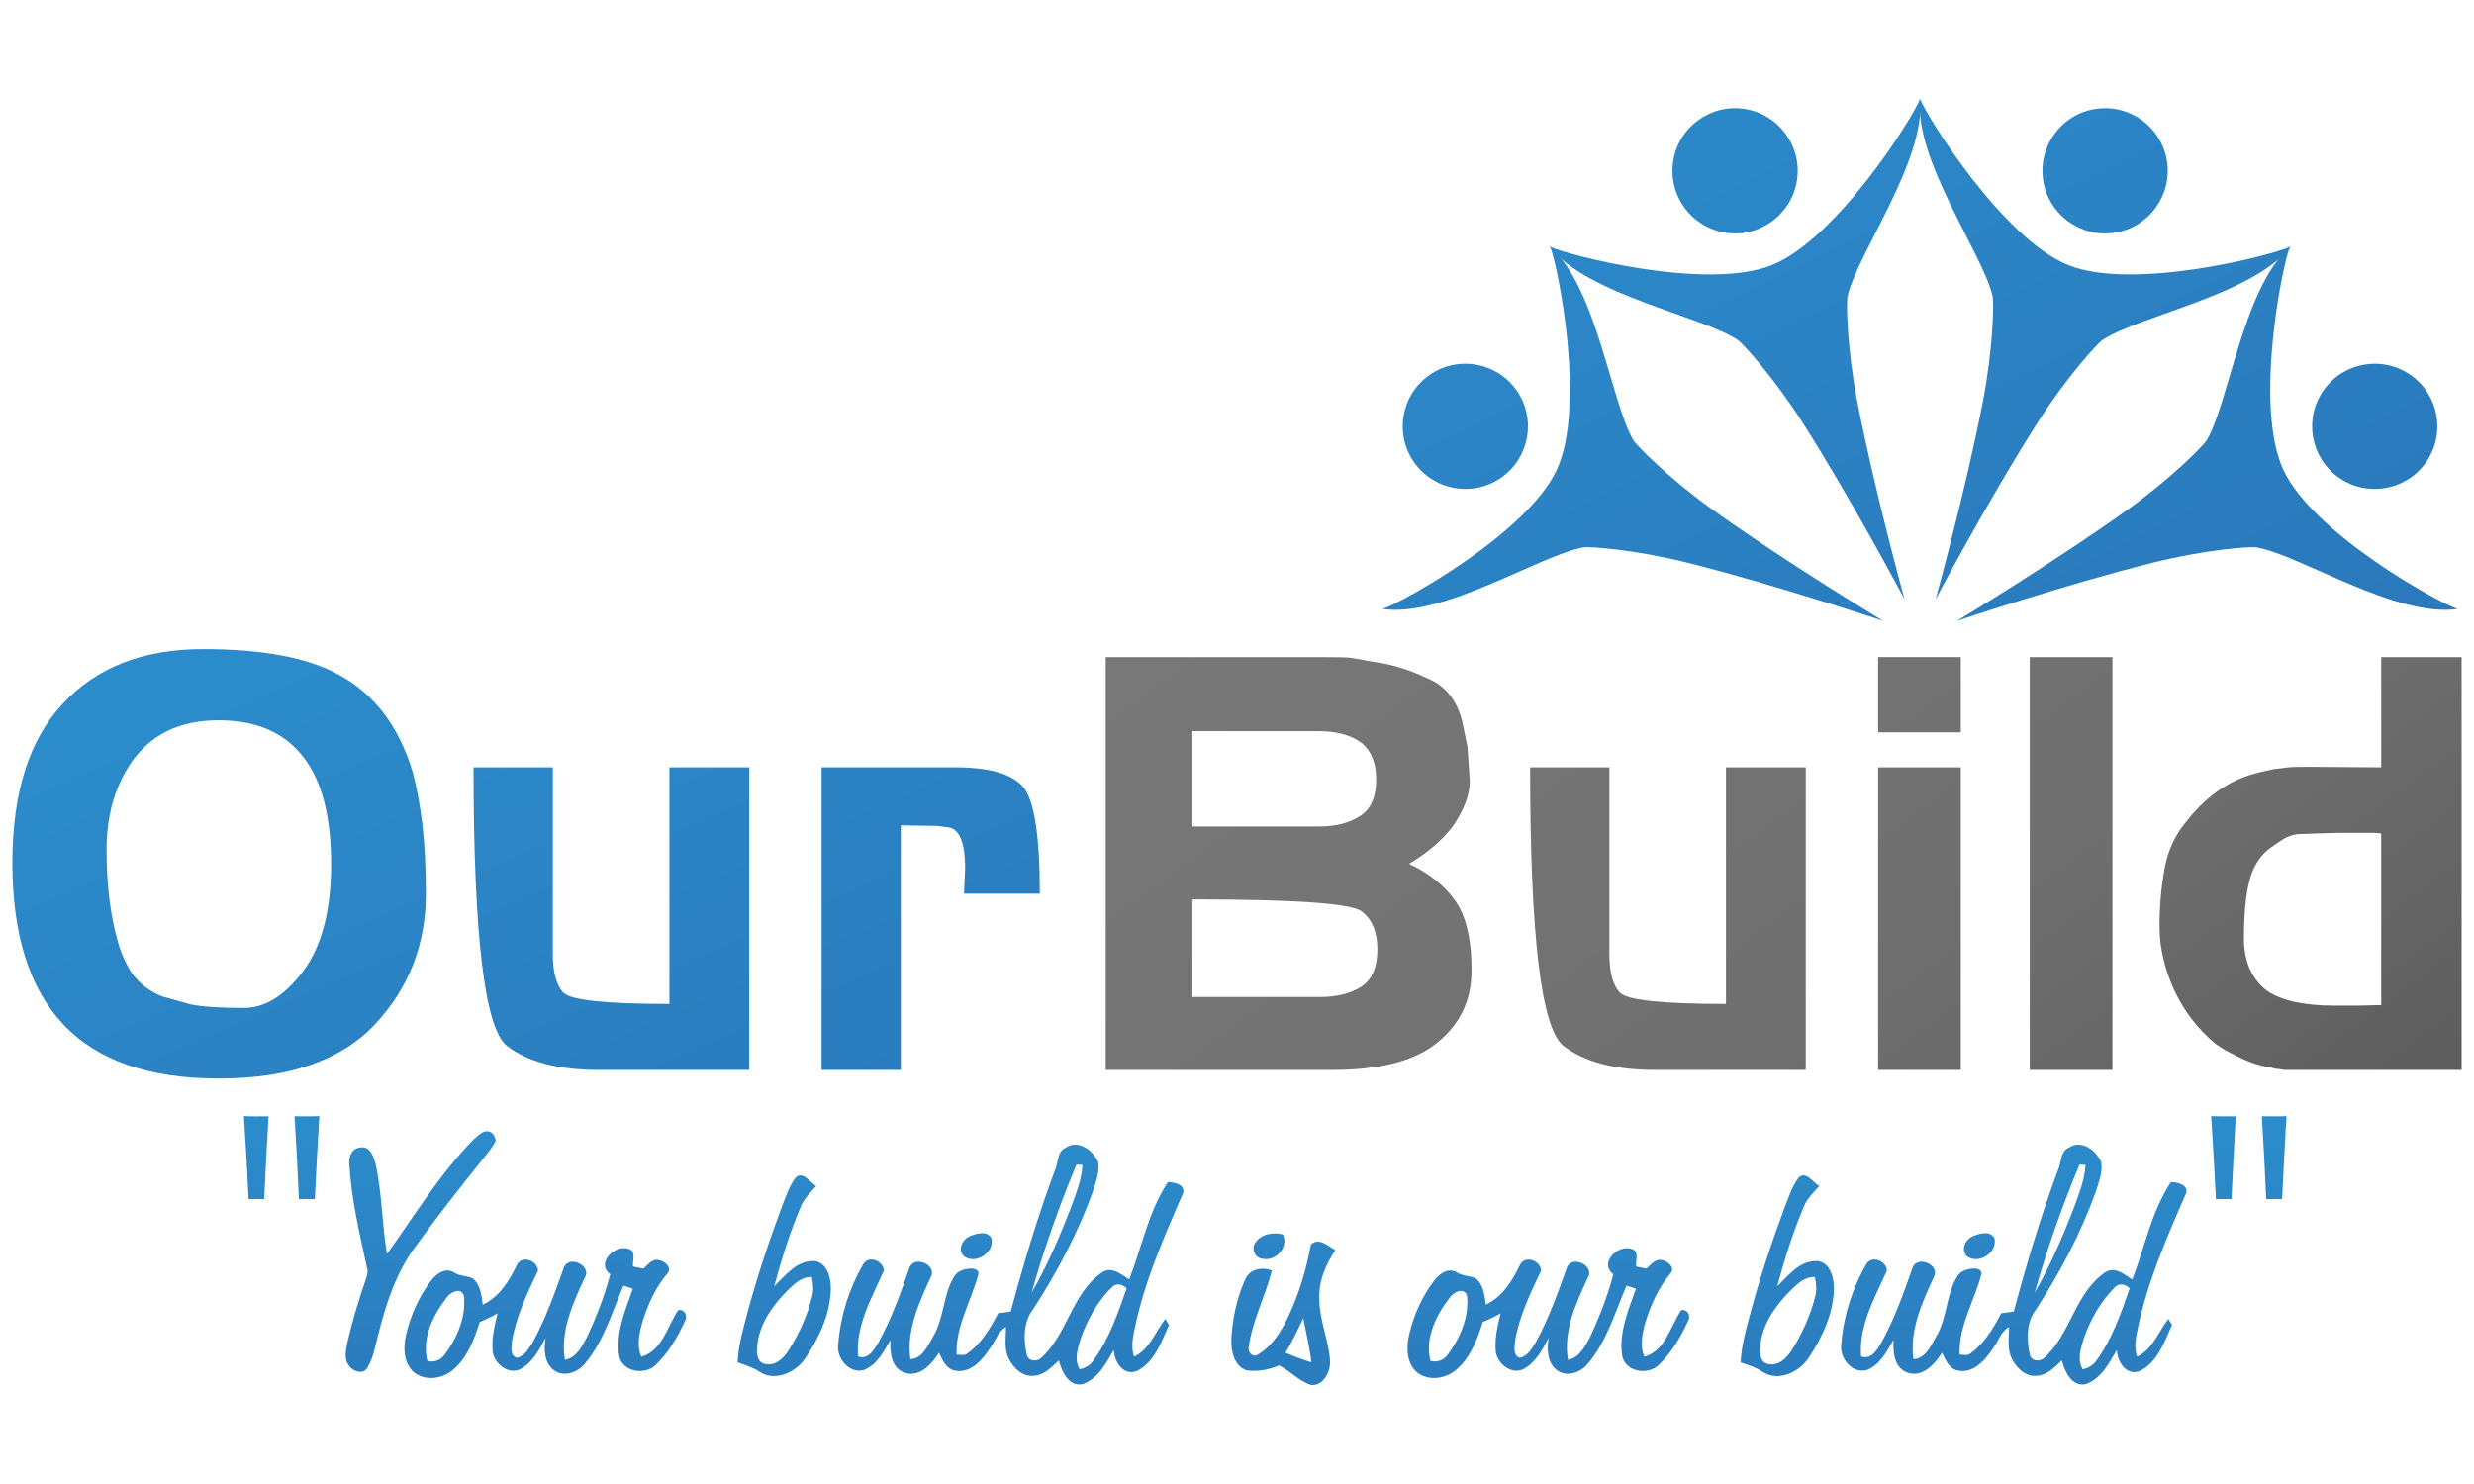 <?xml version="1.0" encoding="UTF-8"?>
<!-- Generator: Adobe Illustrator 16.0.0, SVG Export Plug-In . SVG Version: 6.00 Build 0)  -->
<svg xmlns="http://www.w3.org/2000/svg" xmlns:xlink="http://www.w3.org/1999/xlink" version="1.1" id="Layer_1" x="0px" y="0px" width="1000px" height="600px" viewBox="0 0 1000 600" xml:space="preserve">
<g>
	<g>
		<linearGradient id="SVGID_1_" gradientUnits="userSpaceOnUse" x1="-151.171" y1="-538.09" x2="984.098" y2="983.554">
			<stop offset="0" style="stop-color:#BABABA"></stop>
			<stop offset="0.311" style="stop-color:#858585"></stop>
			<stop offset="0.683" style="stop-color:#6F6F6F"></stop>
			<stop offset="1" style="stop-color:#2F2F2F"></stop>
		</linearGradient>
		<path fill="url(#SVGID_1_)" d="M579.244,422.845c-8.984,6.5-22.51,9.746-40.627,9.746h-91.69V265.669h85.654    c6.969,0,11.298,0.089,13.001,0.234c0.925,0.162,2.786,0.477,5.572,0.941c0.613,0.149,1.857,0.392,3.707,0.699    c7.275,0.924,14.471,3.093,21.597,6.492c7.583,2.948,12.456,8.899,14.628,17.879l2.084,10.211l0.925,13.692    c0,5.426-2.237,11.458-6.731,18.104c-4.489,5.887-10.449,10.998-17.87,15.322c7.732,3.562,13.849,8.37,18.339,14.395    c4.64,6.193,6.969,15.795,6.969,28.778C594.801,405.127,589.613,415.262,579.244,422.845z M550.222,300.264    c-4.341-3.093-10.058-4.643-17.181-4.643h-51.067v38.543h51.067c6.97,0,12.618-1.482,16.95-4.405    c4.183-2.79,6.267-7.676,6.267-14.637C556.258,308.477,554.247,303.526,550.222,300.264z M550.456,368.521    c-4.179-3.251-27.008-4.882-68.482-4.882v39.462h51.536c6.799,0,12.371-1.389,16.712-4.175c4.332-2.786,6.513-7.817,6.513-15.091    C556.734,376.878,554.639,371.771,550.456,368.521z"></path>
		<linearGradient id="SVGID_2_" gradientUnits="userSpaceOnUse" x1="-50.303" y1="-613.285" x2="1084.924" y2="908.303">
			<stop offset="0" style="stop-color:#BABABA"></stop>
			<stop offset="0.311" style="stop-color:#858585"></stop>
			<stop offset="0.683" style="stop-color:#6F6F6F"></stop>
			<stop offset="1" style="stop-color:#2F2F2F"></stop>
		</linearGradient>
		<path fill="url(#SVGID_2_)" d="M669.077,432.591c-16.404,0-28.788-3.246-37.138-9.746c-8.976-7.123-13.466-44.654-13.466-112.596    h32.034v75.209c0,7.742,1.467,13.08,4.401,16.02c3.251,2.947,17.487,4.417,42.723,4.417v-95.646h32.261v122.342H669.077z"></path>
		<linearGradient id="SVGID_3_" gradientUnits="userSpaceOnUse" x1="19.137" y1="-665.129" x2="1154.378" y2="856.477">
			<stop offset="0" style="stop-color:#BABABA"></stop>
			<stop offset="0.311" style="stop-color:#858585"></stop>
			<stop offset="0.683" style="stop-color:#6F6F6F"></stop>
			<stop offset="1" style="stop-color:#2F2F2F"></stop>
		</linearGradient>
		<path fill="url(#SVGID_3_)" d="M759.141,296.089v-30.419h33.432v30.419H759.141z M759.141,432.591V310.249h33.432v122.342H759.141    z"></path>
		<linearGradient id="SVGID_4_" gradientUnits="userSpaceOnUse" x1="58.511" y1="-694.502" x2="1193.753" y2="827.106">
			<stop offset="0" style="stop-color:#BABABA"></stop>
			<stop offset="0.311" style="stop-color:#858585"></stop>
			<stop offset="0.683" style="stop-color:#6F6F6F"></stop>
			<stop offset="1" style="stop-color:#2F2F2F"></stop>
		</linearGradient>
		<path fill="url(#SVGID_4_)" d="M820.433,432.591V265.669h33.423v166.921H820.433z"></path>
		<linearGradient id="SVGID_5_" gradientUnits="userSpaceOnUse" x1="129.78" y1="-747.711" x2="1265.043" y2="773.926">
			<stop offset="0" style="stop-color:#BABABA"></stop>
			<stop offset="0.311" style="stop-color:#858585"></stop>
			<stop offset="0.683" style="stop-color:#6F6F6F"></stop>
			<stop offset="1" style="stop-color:#2F2F2F"></stop>
		</linearGradient>
		<path fill="url(#SVGID_5_)" d="M932.779,432.591h-9.521c-1.385-0.314-2.476-0.468-3.242-0.468    c-0.783-0.153-1.478-0.308-2.096-0.46c-3.864-0.614-7.655-1.777-11.366-3.489l-6.969-3.472l-3.94-2.568    c-7.122-5.879-12.694-13.058-16.724-21.577c-4.03-8.834-6.033-17.421-6.033-25.774c0-8.357,0.695-16.32,2.092-23.919    c1.389-7.264,4.328-13.534,8.818-18.795c6.501-8.366,14.011-14.232,22.514-17.637c0.938-0.311,2.016-0.69,3.255-1.166    c1.243-0.308,2.317-0.614,3.254-0.921l6.267-1.405c1.389-0.142,3.318-0.371,5.807-0.69c1.082-0.149,3.714-0.23,7.885-0.23    l29.713,0.23v-44.58H995v166.921H932.779z M962.492,336.938l-3.02-0.222h-4.644h-9.044l-7.89,0.222l-7.664,0.246    c-2.632,0-5.192,0.76-7.663,2.318c-1.543,0.929-3.553,2.329-6.045,4.175c-3.702,3.25-6.189,7.591-7.416,13.005    c-1.397,5.568-2.092,13.15-2.092,22.752c0,9.286,3.093,16.326,9.286,21.123c5.879,4.029,15.004,6.032,27.392,6.032h9.286    l9.513-0.234V336.938z"></path>
		<g>
			<linearGradient id="SVGID_6_" gradientUnits="userSpaceOnUse" x1="-17.574" y1="107.27" x2="311.534" y2="858.491">
				<stop offset="0" style="stop-color:#2B97D5"></stop>
				<stop offset="1" style="stop-color:#2A66AC"></stop>
			</linearGradient>
			<path fill="url(#SVGID_6_)" d="M151.477,414.244c-6.653,7.131-15.246,12.533-25.768,16.256     c-10.369,3.706-22.829,5.571-37.373,5.571c-28.158,0-49.138-7.34-62.91-22.053C11.807,399.467,5,377.726,5,348.78     c0-28.32,6.807-49.756,20.426-64.3c13.619-14.693,32.503-22.049,56.645-22.049c24.137,0,42.483,3.472,55.021,10.441     c14.232,7.74,24.137,20.83,29.713,39.238c1.704,6.497,3.012,13.615,3.945,21.355c0.933,8.365,1.396,17.632,1.396,27.863     C172.146,381.9,165.253,399.556,151.477,414.244z M124.554,308.852c-7.578-11.757-19.663-17.636-36.218-17.636     c-15.787,0-27.625,5.802-35.519,17.415c-6.497,9.751-9.743,21.351-9.743,34.82c0,14.075,1.47,26.301,4.401,36.678     c1.243,4.797,3.254,9.374,6.044,13.693c3.247,4.168,7.272,7.195,12.068,9.053l11.604,3.255c4.644,0.92,11.762,1.389,21.355,1.389     c9.29,0,17.878-5.806,25.771-17.41c6.34-10.06,9.521-23.599,9.521-40.629C133.841,331.847,130.748,318.3,124.554,308.852z"></path>
			<linearGradient id="SVGID_7_" gradientUnits="userSpaceOnUse" x1="114.249" y1="49.531" x2="443.346" y2="800.726">
				<stop offset="0" style="stop-color:#2B97D5"></stop>
				<stop offset="1" style="stop-color:#2A66AC"></stop>
			</linearGradient>
			<path fill="url(#SVGID_7_)" d="M242.017,432.591c-16.408,0-28.788-3.246-37.146-9.746c-8.98-7.123-13.47-44.654-13.47-112.596     h32.042v75.209c0,7.742,1.47,13.08,4.413,16.02c3.247,2.947,17.487,4.417,42.723,4.417v-95.646h32.261v122.342H242.017z"></path>
			<linearGradient id="SVGID_8_" gradientUnits="userSpaceOnUse" x1="211.66" y1="6.865" x2="540.753" y2="758.053">
				<stop offset="0" style="stop-color:#2B97D5"></stop>
				<stop offset="1" style="stop-color:#2A66AC"></stop>
			</linearGradient>
			<path fill="url(#SVGID_8_)" d="M389.657,361.329l0.46-10.231c0-9.73-2.011-15.229-6.036-16.478l-5.33-0.698l-14.636-0.234v98.903     h-32.026V310.249h54.322c13.308,0,22.279,2.544,26.923,7.668c4.644,5.104,6.969,19.582,6.969,43.412H389.657z"></path>
			<g>
				<g>
					<defs>
						<path id="SVGID_9_" d="M33.998,300.692"></path>
					</defs>
					<linearGradient id="SVGID_10_" gradientUnits="userSpaceOnUse" x1="33.998" y1="300.691" x2="33.998" y2="300.691">
						<stop offset="0" style="stop-color:#2B97D5"></stop>
						<stop offset="1" style="stop-color:#2A66AC"></stop>
					</linearGradient>
					<use xlink:href="#SVGID_9_" overflow="visible" fill="url(#SVGID_10_)"></use>
					<clipPath id="SVGID_11_">
						<use xlink:href="#SVGID_9_" overflow="visible"></use>
					</clipPath>
					<linearGradient id="SVGID_12_" gradientUnits="userSpaceOnUse" x1="33.998" y1="300.691" x2="33.998" y2="300.691">
						<stop offset="0" style="stop-color:#2B97D5"></stop>
						<stop offset="1" style="stop-color:#2A66AC"></stop>
					</linearGradient>
					<path clip-path="url(#SVGID_11_)" fill="url(#SVGID_12_)" d="M33.998,300.692L33.998,300.692L33.998,300.692z"></path>
					<linearGradient id="SVGID_13_" gradientUnits="userSpaceOnUse" x1="33.998" y1="300.691" x2="33.998" y2="300.691">
						<stop offset="0" style="stop-color:#2B97D5"></stop>
						<stop offset="1" style="stop-color:#2A66AC"></stop>
					</linearGradient>
					<path clip-path="url(#SVGID_11_)" fill="url(#SVGID_13_)" d="M33.998,300.692L33.998,300.692L33.998,300.692z"></path>
					<linearGradient id="SVGID_14_" gradientUnits="userSpaceOnUse" x1="33.998" y1="300.691" x2="33.998" y2="300.691">
						<stop offset="0" style="stop-color:#2B97D5"></stop>
						<stop offset="1" style="stop-color:#2A66AC"></stop>
					</linearGradient>
					<path clip-path="url(#SVGID_11_)" fill="url(#SVGID_14_)" d="M33.998,300.692L33.998,300.692L33.998,300.692z"></path>
					<linearGradient id="SVGID_15_" gradientUnits="userSpaceOnUse" x1="33.998" y1="300.691" x2="33.998" y2="300.691">
						<stop offset="0" style="stop-color:#2B97D5"></stop>
						<stop offset="1" style="stop-color:#2A66AC"></stop>
					</linearGradient>
					<path clip-path="url(#SVGID_11_)" fill="url(#SVGID_15_)" d="M33.998,300.692L33.998,300.692L33.998,300.692z"></path>
					<linearGradient id="SVGID_16_" gradientUnits="userSpaceOnUse" x1="33.998" y1="300.691" x2="33.998" y2="300.691">
						<stop offset="0" style="stop-color:#2B97D5"></stop>
						<stop offset="1" style="stop-color:#2A66AC"></stop>
					</linearGradient>
					<path clip-path="url(#SVGID_11_)" fill="url(#SVGID_16_)" d="M33.998,300.692L33.998,300.692L33.998,300.692z"></path>
					<linearGradient id="SVGID_17_" gradientUnits="userSpaceOnUse" x1="33.998" y1="300.691" x2="33.998" y2="300.691">
						<stop offset="0" style="stop-color:#2B97D5"></stop>
						<stop offset="1" style="stop-color:#2A66AC"></stop>
					</linearGradient>
					<path clip-path="url(#SVGID_11_)" fill="url(#SVGID_17_)" d="M33.998,300.692L33.998,300.692L33.998,300.692z"></path>
					<linearGradient id="SVGID_18_" gradientUnits="userSpaceOnUse" x1="33.998" y1="300.691" x2="33.998" y2="300.691">
						<stop offset="0" style="stop-color:#2B97D5"></stop>
						<stop offset="1" style="stop-color:#2A66AC"></stop>
					</linearGradient>
					<path clip-path="url(#SVGID_11_)" fill="url(#SVGID_18_)" d="M33.998,300.692L33.998,300.692L33.998,300.692z"></path>
					<linearGradient id="SVGID_19_" gradientUnits="userSpaceOnUse" x1="33.998" y1="300.691" x2="33.998" y2="300.691">
						<stop offset="0" style="stop-color:#2B97D5"></stop>
						<stop offset="1" style="stop-color:#2A66AC"></stop>
					</linearGradient>
					<path clip-path="url(#SVGID_11_)" fill="url(#SVGID_19_)" d="M33.998,300.692L33.998,300.692L33.998,300.692z"></path>
					<linearGradient id="SVGID_20_" gradientUnits="userSpaceOnUse" x1="33.998" y1="300.691" x2="33.998" y2="300.691">
						<stop offset="0" style="stop-color:#2B97D5"></stop>
						<stop offset="1" style="stop-color:#2A66AC"></stop>
					</linearGradient>
					<path clip-path="url(#SVGID_11_)" fill="url(#SVGID_20_)" d="M33.998,300.692L33.998,300.692L33.998,300.692z"></path>
					<linearGradient id="SVGID_21_" gradientUnits="userSpaceOnUse" x1="33.998" y1="300.691" x2="33.998" y2="300.691">
						<stop offset="0" style="stop-color:#2B97D5"></stop>
						<stop offset="1" style="stop-color:#2A66AC"></stop>
					</linearGradient>
					<path clip-path="url(#SVGID_11_)" fill="url(#SVGID_21_)" d="M33.998,300.692L33.998,300.692L33.998,300.692z"></path>
					<linearGradient id="SVGID_22_" gradientUnits="userSpaceOnUse" x1="33.998" y1="300.691" x2="33.998" y2="300.691">
						<stop offset="0" style="stop-color:#2B97D5"></stop>
						<stop offset="1" style="stop-color:#2A66AC"></stop>
					</linearGradient>
					<path clip-path="url(#SVGID_11_)" fill="url(#SVGID_22_)" d="M33.998,300.692L33.998,300.692L33.998,300.692z"></path>
					<linearGradient id="SVGID_23_" gradientUnits="userSpaceOnUse" x1="33.998" y1="300.691" x2="33.998" y2="300.691">
						<stop offset="0" style="stop-color:#2B97D5"></stop>
						<stop offset="1" style="stop-color:#2A66AC"></stop>
					</linearGradient>
					<path clip-path="url(#SVGID_11_)" fill="url(#SVGID_23_)" d="M33.998,300.692L33.998,300.692L33.998,300.692z"></path>
					<linearGradient id="SVGID_24_" gradientUnits="userSpaceOnUse" x1="33.998" y1="300.691" x2="33.998" y2="300.691">
						<stop offset="0" style="stop-color:#2B97D5"></stop>
						<stop offset="1" style="stop-color:#2A66AC"></stop>
					</linearGradient>
					<path clip-path="url(#SVGID_11_)" fill="url(#SVGID_24_)" d="M33.998,300.692L33.998,300.692L33.998,300.692z"></path>
					<linearGradient id="SVGID_25_" gradientUnits="userSpaceOnUse" x1="33.998" y1="300.691" x2="33.998" y2="300.691">
						<stop offset="0" style="stop-color:#2B97D5"></stop>
						<stop offset="1" style="stop-color:#2A66AC"></stop>
					</linearGradient>
					<path clip-path="url(#SVGID_11_)" fill="url(#SVGID_25_)" d="M33.998,300.692L33.998,300.692L33.998,300.692z"></path>
					<linearGradient id="SVGID_26_" gradientUnits="userSpaceOnUse" x1="33.998" y1="300.691" x2="33.998" y2="300.691">
						<stop offset="0" style="stop-color:#2B97D5"></stop>
						<stop offset="1" style="stop-color:#2A66AC"></stop>
					</linearGradient>
					<path clip-path="url(#SVGID_11_)" fill="url(#SVGID_26_)" d="M33.998,300.692L33.998,300.692L33.998,300.692z"></path>
					<linearGradient id="SVGID_27_" gradientUnits="userSpaceOnUse" x1="33.998" y1="300.691" x2="33.998" y2="300.691">
						<stop offset="0" style="stop-color:#2B97D5"></stop>
						<stop offset="1" style="stop-color:#2A66AC"></stop>
					</linearGradient>
					<path clip-path="url(#SVGID_11_)" fill="url(#SVGID_27_)" d="M33.998,300.692L33.998,300.692L33.998,300.692z"></path>
					<linearGradient id="SVGID_28_" gradientUnits="userSpaceOnUse" x1="33.998" y1="300.691" x2="33.998" y2="300.691">
						<stop offset="0" style="stop-color:#2B97D5"></stop>
						<stop offset="1" style="stop-color:#2A66AC"></stop>
					</linearGradient>
					<path clip-path="url(#SVGID_11_)" fill="url(#SVGID_28_)" d="M33.998,300.692L33.998,300.692L33.998,300.692z"></path>
					<linearGradient id="SVGID_29_" gradientUnits="userSpaceOnUse" x1="33.998" y1="300.691" x2="33.998" y2="300.691">
						<stop offset="0" style="stop-color:#2B97D5"></stop>
						<stop offset="1" style="stop-color:#2A66AC"></stop>
					</linearGradient>
					<path clip-path="url(#SVGID_11_)" fill="url(#SVGID_29_)" d="M33.998,300.692L33.998,300.692L33.998,300.692z"></path>
					<linearGradient id="SVGID_30_" gradientUnits="userSpaceOnUse" x1="33.998" y1="300.691" x2="33.998" y2="300.691">
						<stop offset="0" style="stop-color:#2B97D5"></stop>
						<stop offset="1" style="stop-color:#2A66AC"></stop>
					</linearGradient>
					<path clip-path="url(#SVGID_11_)" fill="url(#SVGID_30_)" d="M33.998,300.692L33.998,300.692L33.998,300.692z"></path>
					<linearGradient id="SVGID_31_" gradientUnits="userSpaceOnUse" x1="33.998" y1="300.691" x2="33.998" y2="300.691">
						<stop offset="0" style="stop-color:#2B97D5"></stop>
						<stop offset="1" style="stop-color:#2A66AC"></stop>
					</linearGradient>
					<path clip-path="url(#SVGID_11_)" fill="url(#SVGID_31_)" d="M33.998,300.692L33.998,300.692L33.998,300.692z"></path>
					<linearGradient id="SVGID_32_" gradientUnits="userSpaceOnUse" x1="33.998" y1="300.691" x2="33.998" y2="300.691">
						<stop offset="0" style="stop-color:#2B97D5"></stop>
						<stop offset="1" style="stop-color:#2A66AC"></stop>
					</linearGradient>
					<path clip-path="url(#SVGID_11_)" fill="url(#SVGID_32_)" d="M33.998,300.692L33.998,300.692L33.998,300.692z"></path>
					<linearGradient id="SVGID_33_" gradientUnits="userSpaceOnUse" x1="33.998" y1="300.691" x2="33.998" y2="300.691">
						<stop offset="0" style="stop-color:#2B97D5"></stop>
						<stop offset="1" style="stop-color:#2A66AC"></stop>
					</linearGradient>
					<path clip-path="url(#SVGID_11_)" fill="url(#SVGID_33_)" d="M33.998,300.692L33.998,300.692L33.998,300.692z"></path>
					<linearGradient id="SVGID_34_" gradientUnits="userSpaceOnUse" x1="33.998" y1="300.691" x2="33.998" y2="300.691">
						<stop offset="0" style="stop-color:#2B97D5"></stop>
						<stop offset="1" style="stop-color:#2A66AC"></stop>
					</linearGradient>
					<path clip-path="url(#SVGID_11_)" fill="url(#SVGID_34_)" d="M33.998,300.692L33.998,300.692L33.998,300.692z"></path>
					<linearGradient id="SVGID_35_" gradientUnits="userSpaceOnUse" x1="33.998" y1="300.691" x2="33.998" y2="300.691">
						<stop offset="0" style="stop-color:#2B97D5"></stop>
						<stop offset="1" style="stop-color:#2A66AC"></stop>
					</linearGradient>
					<path clip-path="url(#SVGID_11_)" fill="url(#SVGID_35_)" d="M33.998,300.692L33.998,300.692L33.998,300.692z"></path>
					<linearGradient id="SVGID_36_" gradientUnits="userSpaceOnUse" x1="33.998" y1="300.691" x2="33.998" y2="300.691">
						<stop offset="0" style="stop-color:#2B97D5"></stop>
						<stop offset="1" style="stop-color:#2A66AC"></stop>
					</linearGradient>
					<path clip-path="url(#SVGID_11_)" fill="url(#SVGID_36_)" d="M33.998,300.692L33.998,300.692L33.998,300.692z"></path>
					<linearGradient id="SVGID_37_" gradientUnits="userSpaceOnUse" x1="33.998" y1="300.691" x2="33.998" y2="300.691">
						<stop offset="0" style="stop-color:#2B97D5"></stop>
						<stop offset="1" style="stop-color:#2A66AC"></stop>
					</linearGradient>
					<path clip-path="url(#SVGID_11_)" fill="url(#SVGID_37_)" d="M33.998,300.692L33.998,300.692L33.998,300.692z"></path>
					<linearGradient id="SVGID_38_" gradientUnits="userSpaceOnUse" x1="33.998" y1="300.691" x2="33.998" y2="300.691">
						<stop offset="0" style="stop-color:#2B97D5"></stop>
						<stop offset="1" style="stop-color:#2A66AC"></stop>
					</linearGradient>
					<path clip-path="url(#SVGID_11_)" fill="url(#SVGID_38_)" d="M33.998,300.692L33.998,300.692L33.998,300.692z"></path>
					<linearGradient id="SVGID_39_" gradientUnits="userSpaceOnUse" x1="33.998" y1="300.691" x2="33.998" y2="300.691">
						<stop offset="0" style="stop-color:#2B97D5"></stop>
						<stop offset="1" style="stop-color:#2A66AC"></stop>
					</linearGradient>
					<path clip-path="url(#SVGID_11_)" fill="url(#SVGID_39_)" d="M33.998,300.692L33.998,300.692L33.998,300.692z"></path>
					<linearGradient id="SVGID_40_" gradientUnits="userSpaceOnUse" x1="33.998" y1="300.691" x2="33.998" y2="300.691">
						<stop offset="0" style="stop-color:#2B97D5"></stop>
						<stop offset="1" style="stop-color:#2A66AC"></stop>
					</linearGradient>
					<path clip-path="url(#SVGID_11_)" fill="url(#SVGID_40_)" d="M33.998,300.692L33.998,300.692L33.998,300.692z"></path>
					<linearGradient id="SVGID_41_" gradientUnits="userSpaceOnUse" x1="33.998" y1="300.691" x2="33.998" y2="300.691">
						<stop offset="0" style="stop-color:#2B97D5"></stop>
						<stop offset="1" style="stop-color:#2A66AC"></stop>
					</linearGradient>
					<path clip-path="url(#SVGID_11_)" fill="url(#SVGID_41_)" d="M33.998,300.692L33.998,300.692L33.998,300.692z"></path>
					<linearGradient id="SVGID_42_" gradientUnits="userSpaceOnUse" x1="33.998" y1="300.691" x2="33.998" y2="300.691">
						<stop offset="0" style="stop-color:#2B97D5"></stop>
						<stop offset="1" style="stop-color:#2A66AC"></stop>
					</linearGradient>
					<path clip-path="url(#SVGID_11_)" fill="url(#SVGID_42_)" d="M33.998,300.692L33.998,300.692L33.998,300.692z"></path>
					<linearGradient id="SVGID_43_" gradientUnits="userSpaceOnUse" x1="33.998" y1="300.691" x2="33.998" y2="300.691">
						<stop offset="0" style="stop-color:#2B97D5"></stop>
						<stop offset="1" style="stop-color:#2A66AC"></stop>
					</linearGradient>
					<path clip-path="url(#SVGID_11_)" fill="url(#SVGID_43_)" d="M33.998,300.692L33.998,300.692L33.998,300.692z"></path>
					<linearGradient id="SVGID_44_" gradientUnits="userSpaceOnUse" x1="33.998" y1="300.691" x2="33.998" y2="300.691">
						<stop offset="0" style="stop-color:#2B97D5"></stop>
						<stop offset="1" style="stop-color:#2A66AC"></stop>
					</linearGradient>
					<path clip-path="url(#SVGID_11_)" fill="url(#SVGID_44_)" d="M33.998,300.692L33.998,300.692L33.998,300.692z"></path>
					<linearGradient id="SVGID_45_" gradientUnits="userSpaceOnUse" x1="33.998" y1="300.691" x2="33.998" y2="300.691">
						<stop offset="0" style="stop-color:#2B97D5"></stop>
						<stop offset="1" style="stop-color:#2A66AC"></stop>
					</linearGradient>
					<path clip-path="url(#SVGID_11_)" fill="url(#SVGID_45_)" d="M33.998,300.692L33.998,300.692L33.998,300.692z"></path>
					<linearGradient id="SVGID_46_" gradientUnits="userSpaceOnUse" x1="33.998" y1="300.691" x2="33.998" y2="300.691">
						<stop offset="0" style="stop-color:#2B97D5"></stop>
						<stop offset="1" style="stop-color:#2A66AC"></stop>
					</linearGradient>
					<path clip-path="url(#SVGID_11_)" fill="url(#SVGID_46_)" d="M33.998,300.692L33.998,300.692L33.998,300.692z"></path>
					<linearGradient id="SVGID_47_" gradientUnits="userSpaceOnUse" x1="33.998" y1="300.691" x2="33.998" y2="300.691">
						<stop offset="0" style="stop-color:#2B97D5"></stop>
						<stop offset="1" style="stop-color:#2A66AC"></stop>
					</linearGradient>
					<path clip-path="url(#SVGID_11_)" fill="url(#SVGID_47_)" d="M33.998,300.692L33.998,300.692L33.998,300.692z"></path>
					<linearGradient id="SVGID_48_" gradientUnits="userSpaceOnUse" x1="33.998" y1="300.691" x2="33.998" y2="300.691">
						<stop offset="0" style="stop-color:#2B97D5"></stop>
						<stop offset="1" style="stop-color:#2A66AC"></stop>
					</linearGradient>
					<path clip-path="url(#SVGID_11_)" fill="url(#SVGID_48_)" d="M33.998,300.692L33.998,300.692L33.998,300.692z"></path>
					<linearGradient id="SVGID_49_" gradientUnits="userSpaceOnUse" x1="33.998" y1="300.691" x2="33.998" y2="300.691">
						<stop offset="0" style="stop-color:#2B97D5"></stop>
						<stop offset="1" style="stop-color:#2A66AC"></stop>
					</linearGradient>
					<path clip-path="url(#SVGID_11_)" fill="url(#SVGID_49_)" d="M33.998,300.692L33.998,300.692L33.998,300.692z"></path>
					<linearGradient id="SVGID_50_" gradientUnits="userSpaceOnUse" x1="33.998" y1="300.691" x2="33.998" y2="300.691">
						<stop offset="0" style="stop-color:#2B97D5"></stop>
						<stop offset="1" style="stop-color:#2A66AC"></stop>
					</linearGradient>
					<path clip-path="url(#SVGID_11_)" fill="url(#SVGID_50_)" d="M33.998,300.692L33.998,300.692L33.998,300.692z"></path>
					<linearGradient id="SVGID_51_" gradientUnits="userSpaceOnUse" x1="33.998" y1="300.691" x2="33.998" y2="300.691">
						<stop offset="0" style="stop-color:#2B97D5"></stop>
						<stop offset="1" style="stop-color:#2A66AC"></stop>
					</linearGradient>
					<path clip-path="url(#SVGID_11_)" fill="url(#SVGID_51_)" d="M33.998,300.692L33.998,300.692L33.998,300.692z"></path>
					<linearGradient id="SVGID_52_" gradientUnits="userSpaceOnUse" x1="33.998" y1="300.691" x2="33.998" y2="300.691">
						<stop offset="0" style="stop-color:#2B97D5"></stop>
						<stop offset="1" style="stop-color:#2A66AC"></stop>
					</linearGradient>
					<path clip-path="url(#SVGID_11_)" fill="url(#SVGID_52_)" d="M33.998,300.692L33.998,300.692L33.998,300.692z"></path>
					<linearGradient id="SVGID_53_" gradientUnits="userSpaceOnUse" x1="33.998" y1="300.691" x2="33.998" y2="300.691">
						<stop offset="0" style="stop-color:#2B97D5"></stop>
						<stop offset="1" style="stop-color:#2A66AC"></stop>
					</linearGradient>
					<path clip-path="url(#SVGID_11_)" fill="url(#SVGID_53_)" d="M33.998,300.692L33.998,300.692L33.998,300.692z"></path>
					<linearGradient id="SVGID_54_" gradientUnits="userSpaceOnUse" x1="33.998" y1="300.691" x2="33.998" y2="300.691">
						<stop offset="0" style="stop-color:#2B97D5"></stop>
						<stop offset="1" style="stop-color:#2A66AC"></stop>
					</linearGradient>
					<path clip-path="url(#SVGID_11_)" fill="url(#SVGID_54_)" d="M33.998,300.692L33.998,300.692L33.998,300.692z"></path>
					<linearGradient id="SVGID_55_" gradientUnits="userSpaceOnUse" x1="33.998" y1="300.691" x2="33.998" y2="300.691">
						<stop offset="0" style="stop-color:#2B97D5"></stop>
						<stop offset="1" style="stop-color:#2A66AC"></stop>
					</linearGradient>
					<path clip-path="url(#SVGID_11_)" fill="url(#SVGID_55_)" d="M33.998,300.692L33.998,300.692L33.998,300.692z"></path>
					<linearGradient id="SVGID_56_" gradientUnits="userSpaceOnUse" x1="33.998" y1="300.691" x2="33.998" y2="300.691">
						<stop offset="0" style="stop-color:#2B97D5"></stop>
						<stop offset="1" style="stop-color:#2A66AC"></stop>
					</linearGradient>
					<path clip-path="url(#SVGID_11_)" fill="url(#SVGID_56_)" d="M33.998,300.692L33.998,300.692L33.998,300.692z"></path>
					<linearGradient id="SVGID_57_" gradientUnits="userSpaceOnUse" x1="33.998" y1="300.691" x2="33.998" y2="300.691">
						<stop offset="0" style="stop-color:#2B97D5"></stop>
						<stop offset="1" style="stop-color:#2A66AC"></stop>
					</linearGradient>
					<path clip-path="url(#SVGID_11_)" fill="url(#SVGID_57_)" d="M33.998,300.692L33.998,300.692L33.998,300.692z"></path>
					<linearGradient id="SVGID_58_" gradientUnits="userSpaceOnUse" x1="33.998" y1="300.691" x2="33.998" y2="300.691">
						<stop offset="0" style="stop-color:#2B97D5"></stop>
						<stop offset="1" style="stop-color:#2A66AC"></stop>
					</linearGradient>
					<path clip-path="url(#SVGID_11_)" fill="url(#SVGID_58_)" d="M33.998,300.692L33.998,300.692L33.998,300.692z"></path>
					<linearGradient id="SVGID_59_" gradientUnits="userSpaceOnUse" x1="33.998" y1="300.691" x2="33.998" y2="300.691">
						<stop offset="0" style="stop-color:#2B97D5"></stop>
						<stop offset="1" style="stop-color:#2A66AC"></stop>
					</linearGradient>
					<path clip-path="url(#SVGID_11_)" fill="url(#SVGID_59_)" d="M33.998,300.692L33.998,300.692L33.998,300.692z"></path>
					<linearGradient id="SVGID_60_" gradientUnits="userSpaceOnUse" x1="33.998" y1="300.691" x2="33.998" y2="300.691">
						<stop offset="0" style="stop-color:#2B97D5"></stop>
						<stop offset="1" style="stop-color:#2A66AC"></stop>
					</linearGradient>
					<path clip-path="url(#SVGID_11_)" fill="url(#SVGID_60_)" d="M33.998,300.692L33.998,300.692L33.998,300.692z"></path>
					<linearGradient id="SVGID_61_" gradientUnits="userSpaceOnUse" x1="33.998" y1="300.691" x2="33.998" y2="300.691">
						<stop offset="0" style="stop-color:#2B97D5"></stop>
						<stop offset="1" style="stop-color:#2A66AC"></stop>
					</linearGradient>
					<path clip-path="url(#SVGID_11_)" fill="url(#SVGID_61_)" d="M33.998,300.692L33.998,300.692L33.998,300.692z"></path>
					<linearGradient id="SVGID_62_" gradientUnits="userSpaceOnUse" x1="33.998" y1="300.691" x2="33.998" y2="300.691">
						<stop offset="0" style="stop-color:#2B97D5"></stop>
						<stop offset="1" style="stop-color:#2A66AC"></stop>
					</linearGradient>
					<path clip-path="url(#SVGID_11_)" fill="url(#SVGID_62_)" d="M33.998,300.692L33.998,300.692L33.998,300.692z"></path>
					<linearGradient id="SVGID_63_" gradientUnits="userSpaceOnUse" x1="33.998" y1="300.691" x2="33.998" y2="300.691">
						<stop offset="0" style="stop-color:#2B97D5"></stop>
						<stop offset="1" style="stop-color:#2A66AC"></stop>
					</linearGradient>
					<path clip-path="url(#SVGID_11_)" fill="url(#SVGID_63_)" d="M33.998,300.692L33.998,300.692L33.998,300.692z"></path>
					<linearGradient id="SVGID_64_" gradientUnits="userSpaceOnUse" x1="33.998" y1="300.691" x2="33.998" y2="300.691">
						<stop offset="0" style="stop-color:#2B97D5"></stop>
						<stop offset="1" style="stop-color:#2A66AC"></stop>
					</linearGradient>
					<path clip-path="url(#SVGID_11_)" fill="url(#SVGID_64_)" d="M33.998,300.692L33.998,300.692L33.998,300.692z"></path>
					<linearGradient id="SVGID_65_" gradientUnits="userSpaceOnUse" x1="33.998" y1="300.691" x2="33.998" y2="300.691">
						<stop offset="0" style="stop-color:#2B97D5"></stop>
						<stop offset="1" style="stop-color:#2A66AC"></stop>
					</linearGradient>
					<path clip-path="url(#SVGID_11_)" fill="url(#SVGID_65_)" d="M33.998,300.692L33.998,300.692L33.998,300.692z"></path>
					<linearGradient id="SVGID_66_" gradientUnits="userSpaceOnUse" x1="33.998" y1="300.691" x2="33.998" y2="300.691">
						<stop offset="0" style="stop-color:#2B97D5"></stop>
						<stop offset="1" style="stop-color:#2A66AC"></stop>
					</linearGradient>
					<path clip-path="url(#SVGID_11_)" fill="url(#SVGID_66_)" d="M33.998,300.692L33.998,300.692L33.998,300.692z"></path>
					<linearGradient id="SVGID_67_" gradientUnits="userSpaceOnUse" x1="33.998" y1="300.691" x2="33.998" y2="300.691">
						<stop offset="0" style="stop-color:#2B97D5"></stop>
						<stop offset="1" style="stop-color:#2A66AC"></stop>
					</linearGradient>
					<path clip-path="url(#SVGID_11_)" fill="url(#SVGID_67_)" d="M33.998,300.692L33.998,300.692L33.998,300.692z"></path>
					<linearGradient id="SVGID_68_" gradientUnits="userSpaceOnUse" x1="33.998" y1="300.691" x2="33.998" y2="300.691">
						<stop offset="0" style="stop-color:#2B97D5"></stop>
						<stop offset="1" style="stop-color:#2A66AC"></stop>
					</linearGradient>
					<path clip-path="url(#SVGID_11_)" fill="url(#SVGID_68_)" d="M33.998,300.692L33.998,300.692L33.998,300.692z"></path>
					<linearGradient id="SVGID_69_" gradientUnits="userSpaceOnUse" x1="33.998" y1="300.691" x2="33.998" y2="300.691">
						<stop offset="0" style="stop-color:#2B97D5"></stop>
						<stop offset="1" style="stop-color:#2A66AC"></stop>
					</linearGradient>
					<path clip-path="url(#SVGID_11_)" fill="url(#SVGID_69_)" d="M33.998,300.692L33.998,300.692L33.998,300.692z"></path>
					<linearGradient id="SVGID_70_" gradientUnits="userSpaceOnUse" x1="33.998" y1="300.691" x2="33.998" y2="300.691">
						<stop offset="0" style="stop-color:#2B97D5"></stop>
						<stop offset="1" style="stop-color:#2A66AC"></stop>
					</linearGradient>
					<path clip-path="url(#SVGID_11_)" fill="url(#SVGID_70_)" d="M33.998,300.692L33.998,300.692L33.998,300.692z"></path>
					<linearGradient id="SVGID_71_" gradientUnits="userSpaceOnUse" x1="33.998" y1="300.691" x2="33.998" y2="300.691">
						<stop offset="0" style="stop-color:#2B97D5"></stop>
						<stop offset="1" style="stop-color:#2A66AC"></stop>
					</linearGradient>
					<path clip-path="url(#SVGID_11_)" fill="url(#SVGID_71_)" d="M33.998,300.692L33.998,300.692L33.998,300.692z"></path>
					<linearGradient id="SVGID_72_" gradientUnits="userSpaceOnUse" x1="33.998" y1="300.691" x2="33.998" y2="300.691">
						<stop offset="0" style="stop-color:#2B97D5"></stop>
						<stop offset="1" style="stop-color:#2A66AC"></stop>
					</linearGradient>
					<path clip-path="url(#SVGID_11_)" fill="url(#SVGID_72_)" d="M33.998,300.692L33.998,300.692L33.998,300.692z"></path>
					<linearGradient id="SVGID_73_" gradientUnits="userSpaceOnUse" x1="33.998" y1="300.691" x2="33.998" y2="300.691">
						<stop offset="0" style="stop-color:#2B97D5"></stop>
						<stop offset="1" style="stop-color:#2A66AC"></stop>
					</linearGradient>
					<path clip-path="url(#SVGID_11_)" fill="url(#SVGID_73_)" d="M33.998,300.692L33.998,300.692L33.998,300.692z"></path>
					<linearGradient id="SVGID_74_" gradientUnits="userSpaceOnUse" x1="33.998" y1="300.691" x2="33.998" y2="300.691">
						<stop offset="0" style="stop-color:#2B97D5"></stop>
						<stop offset="1" style="stop-color:#2A66AC"></stop>
					</linearGradient>
					<path clip-path="url(#SVGID_11_)" fill="url(#SVGID_74_)" d="M33.998,300.692L33.998,300.692L33.998,300.692z"></path>
					<linearGradient id="SVGID_75_" gradientUnits="userSpaceOnUse" x1="33.998" y1="300.691" x2="33.998" y2="300.691">
						<stop offset="0" style="stop-color:#2B97D5"></stop>
						<stop offset="1" style="stop-color:#2A66AC"></stop>
					</linearGradient>
					<path clip-path="url(#SVGID_11_)" fill="url(#SVGID_75_)" d="M33.998,300.692L33.998,300.692L33.998,300.692z"></path>
					<linearGradient id="SVGID_76_" gradientUnits="userSpaceOnUse" x1="33.998" y1="300.691" x2="33.998" y2="300.691">
						<stop offset="0" style="stop-color:#2B97D5"></stop>
						<stop offset="1" style="stop-color:#2A66AC"></stop>
					</linearGradient>
					<path clip-path="url(#SVGID_11_)" fill="url(#SVGID_76_)" d="M33.998,300.692L33.998,300.692L33.998,300.692z"></path>
					<linearGradient id="SVGID_77_" gradientUnits="userSpaceOnUse" x1="33.998" y1="300.691" x2="33.998" y2="300.691">
						<stop offset="0" style="stop-color:#2B97D5"></stop>
						<stop offset="1" style="stop-color:#2A66AC"></stop>
					</linearGradient>
					<path clip-path="url(#SVGID_11_)" fill="url(#SVGID_77_)" d="M33.998,300.692L33.998,300.692L33.998,300.692z"></path>
					<linearGradient id="SVGID_78_" gradientUnits="userSpaceOnUse" x1="33.998" y1="300.691" x2="33.998" y2="300.691">
						<stop offset="0" style="stop-color:#2B97D5"></stop>
						<stop offset="1" style="stop-color:#2A66AC"></stop>
					</linearGradient>
					<path clip-path="url(#SVGID_11_)" fill="url(#SVGID_78_)" d="M33.998,300.692L33.998,300.692L33.998,300.692z"></path>
					<linearGradient id="SVGID_79_" gradientUnits="userSpaceOnUse" x1="33.998" y1="300.691" x2="33.998" y2="300.691">
						<stop offset="0" style="stop-color:#2B97D5"></stop>
						<stop offset="1" style="stop-color:#2A66AC"></stop>
					</linearGradient>
					<path clip-path="url(#SVGID_11_)" fill="url(#SVGID_79_)" d="M33.998,300.692L33.998,300.692L33.998,300.692z"></path>
					<linearGradient id="SVGID_80_" gradientUnits="userSpaceOnUse" x1="33.998" y1="300.691" x2="33.998" y2="300.691">
						<stop offset="0" style="stop-color:#2B97D5"></stop>
						<stop offset="1" style="stop-color:#2A66AC"></stop>
					</linearGradient>
					<path clip-path="url(#SVGID_11_)" fill="url(#SVGID_80_)" d="M33.998,300.692L33.998,300.692L33.998,300.692z"></path>
					<linearGradient id="SVGID_81_" gradientUnits="userSpaceOnUse" x1="33.998" y1="300.691" x2="33.998" y2="300.691">
						<stop offset="0" style="stop-color:#2B97D5"></stop>
						<stop offset="1" style="stop-color:#2A66AC"></stop>
					</linearGradient>
					<path clip-path="url(#SVGID_11_)" fill="url(#SVGID_81_)" d="M33.998,300.692L33.998,300.692L33.998,300.692z"></path>
					<linearGradient id="SVGID_82_" gradientUnits="userSpaceOnUse" x1="33.998" y1="300.691" x2="33.998" y2="300.691">
						<stop offset="0" style="stop-color:#2B97D5"></stop>
						<stop offset="1" style="stop-color:#2A66AC"></stop>
					</linearGradient>
					<path clip-path="url(#SVGID_11_)" fill="url(#SVGID_82_)" d="M33.998,300.692L33.998,300.692L33.998,300.692z"></path>
					<linearGradient id="SVGID_83_" gradientUnits="userSpaceOnUse" x1="33.998" y1="300.691" x2="33.998" y2="300.691">
						<stop offset="0" style="stop-color:#2B97D5"></stop>
						<stop offset="1" style="stop-color:#2A66AC"></stop>
					</linearGradient>
					<path clip-path="url(#SVGID_11_)" fill="url(#SVGID_83_)" d="M33.998,300.692L33.998,300.692L33.998,300.692z"></path>
					<linearGradient id="SVGID_84_" gradientUnits="userSpaceOnUse" x1="33.998" y1="300.691" x2="33.998" y2="300.691">
						<stop offset="0" style="stop-color:#2B97D5"></stop>
						<stop offset="1" style="stop-color:#2A66AC"></stop>
					</linearGradient>
					<path clip-path="url(#SVGID_11_)" fill="url(#SVGID_84_)" d="M33.998,300.692L33.998,300.692L33.998,300.692z"></path>
					<linearGradient id="SVGID_85_" gradientUnits="userSpaceOnUse" x1="33.998" y1="300.691" x2="33.998" y2="300.691">
						<stop offset="0" style="stop-color:#2B97D5"></stop>
						<stop offset="1" style="stop-color:#2A66AC"></stop>
					</linearGradient>
					<path clip-path="url(#SVGID_11_)" fill="url(#SVGID_85_)" d="M33.998,300.692L33.998,300.692L33.998,300.692z"></path>
					<linearGradient id="SVGID_86_" gradientUnits="userSpaceOnUse" x1="33.998" y1="300.691" x2="33.998" y2="300.691">
						<stop offset="0" style="stop-color:#2B97D5"></stop>
						<stop offset="1" style="stop-color:#2A66AC"></stop>
					</linearGradient>
					<path clip-path="url(#SVGID_11_)" fill="url(#SVGID_86_)" d="M33.998,300.692L33.998,300.692L33.998,300.692z"></path>
					<linearGradient id="SVGID_87_" gradientUnits="userSpaceOnUse" x1="33.998" y1="300.691" x2="33.998" y2="300.691">
						<stop offset="0" style="stop-color:#2B97D5"></stop>
						<stop offset="1" style="stop-color:#2A66AC"></stop>
					</linearGradient>
					<path clip-path="url(#SVGID_11_)" fill="url(#SVGID_87_)" d="M33.998,300.692L33.998,300.692L33.998,300.692z"></path>
					<linearGradient id="SVGID_88_" gradientUnits="userSpaceOnUse" x1="33.998" y1="300.691" x2="33.998" y2="300.691">
						<stop offset="0" style="stop-color:#2B97D5"></stop>
						<stop offset="1" style="stop-color:#2A66AC"></stop>
					</linearGradient>
					<path clip-path="url(#SVGID_11_)" fill="url(#SVGID_88_)" d="M33.998,300.692L33.998,300.692L33.998,300.692z"></path>
					<linearGradient id="SVGID_89_" gradientUnits="userSpaceOnUse" x1="33.998" y1="300.691" x2="33.998" y2="300.691">
						<stop offset="0" style="stop-color:#2B97D5"></stop>
						<stop offset="1" style="stop-color:#2A66AC"></stop>
					</linearGradient>
					<path clip-path="url(#SVGID_11_)" fill="url(#SVGID_89_)" d="M33.998,300.692L33.998,300.692L33.998,300.692z"></path>
					<linearGradient id="SVGID_90_" gradientUnits="userSpaceOnUse" x1="33.998" y1="300.691" x2="33.998" y2="300.691">
						<stop offset="0" style="stop-color:#2B97D5"></stop>
						<stop offset="1" style="stop-color:#2A66AC"></stop>
					</linearGradient>
					<path clip-path="url(#SVGID_11_)" fill="url(#SVGID_90_)" d="M33.998,300.692L33.998,300.692L33.998,300.692z"></path>
					<linearGradient id="SVGID_91_" gradientUnits="userSpaceOnUse" x1="33.998" y1="300.691" x2="33.998" y2="300.691">
						<stop offset="0" style="stop-color:#2B97D5"></stop>
						<stop offset="1" style="stop-color:#2A66AC"></stop>
					</linearGradient>
					<path clip-path="url(#SVGID_11_)" fill="url(#SVGID_91_)" d="M33.998,300.692L33.998,300.692L33.998,300.692z"></path>
					<linearGradient id="SVGID_92_" gradientUnits="userSpaceOnUse" x1="33.998" y1="300.691" x2="33.998" y2="300.691">
						<stop offset="0" style="stop-color:#2B97D5"></stop>
						<stop offset="1" style="stop-color:#2A66AC"></stop>
					</linearGradient>
					<path clip-path="url(#SVGID_11_)" fill="url(#SVGID_92_)" d="M33.998,300.692L33.998,300.692L33.998,300.692z"></path>
					<linearGradient id="SVGID_93_" gradientUnits="userSpaceOnUse" x1="33.998" y1="300.691" x2="33.998" y2="300.691">
						<stop offset="0" style="stop-color:#2B97D5"></stop>
						<stop offset="1" style="stop-color:#2A66AC"></stop>
					</linearGradient>
					<path clip-path="url(#SVGID_11_)" fill="url(#SVGID_93_)" d="M33.998,300.692L33.998,300.692L33.998,300.692z"></path>
					<linearGradient id="SVGID_94_" gradientUnits="userSpaceOnUse" x1="33.998" y1="300.691" x2="33.998" y2="300.691">
						<stop offset="0" style="stop-color:#2B97D5"></stop>
						<stop offset="1" style="stop-color:#2A66AC"></stop>
					</linearGradient>
					<path clip-path="url(#SVGID_11_)" fill="url(#SVGID_94_)" d="M33.998,300.692L33.998,300.692L33.998,300.692z"></path>
					<linearGradient id="SVGID_95_" gradientUnits="userSpaceOnUse" x1="33.998" y1="300.691" x2="33.998" y2="300.691">
						<stop offset="0" style="stop-color:#2B97D5"></stop>
						<stop offset="1" style="stop-color:#2A66AC"></stop>
					</linearGradient>
					<path clip-path="url(#SVGID_11_)" fill="url(#SVGID_95_)" d="M33.998,300.692L33.998,300.692L33.998,300.692z"></path>
					<linearGradient id="SVGID_96_" gradientUnits="userSpaceOnUse" x1="33.998" y1="300.691" x2="33.998" y2="300.691">
						<stop offset="0" style="stop-color:#2B97D5"></stop>
						<stop offset="1" style="stop-color:#2A66AC"></stop>
					</linearGradient>
					<path clip-path="url(#SVGID_11_)" fill="url(#SVGID_96_)" d="M33.998,300.692L33.998,300.692L33.998,300.692z"></path>
					<linearGradient id="SVGID_97_" gradientUnits="userSpaceOnUse" x1="33.998" y1="300.691" x2="33.998" y2="300.691">
						<stop offset="0" style="stop-color:#2B97D5"></stop>
						<stop offset="1" style="stop-color:#2A66AC"></stop>
					</linearGradient>
					<path clip-path="url(#SVGID_11_)" fill="url(#SVGID_97_)" d="M33.998,300.692L33.998,300.692L33.998,300.692z"></path>
					<linearGradient id="SVGID_98_" gradientUnits="userSpaceOnUse" x1="33.998" y1="300.691" x2="33.998" y2="300.691">
						<stop offset="0" style="stop-color:#2B97D5"></stop>
						<stop offset="1" style="stop-color:#2A66AC"></stop>
					</linearGradient>
					<path clip-path="url(#SVGID_11_)" fill="url(#SVGID_98_)" d="M33.998,300.692L33.998,300.692L33.998,300.692z"></path>
					<linearGradient id="SVGID_99_" gradientUnits="userSpaceOnUse" x1="33.998" y1="300.691" x2="33.998" y2="300.691">
						<stop offset="0" style="stop-color:#2B97D5"></stop>
						<stop offset="1" style="stop-color:#2A66AC"></stop>
					</linearGradient>
					<path clip-path="url(#SVGID_11_)" fill="url(#SVGID_99_)" d="M33.998,300.692L33.998,300.692L33.998,300.692z"></path>
					<linearGradient id="SVGID_100_" gradientUnits="userSpaceOnUse" x1="33.998" y1="300.691" x2="33.998" y2="300.691">
						<stop offset="0" style="stop-color:#2B97D5"></stop>
						<stop offset="1" style="stop-color:#2A66AC"></stop>
					</linearGradient>
					<path clip-path="url(#SVGID_11_)" fill="url(#SVGID_100_)" d="M33.998,300.692L33.998,300.692L33.998,300.692z"></path>
					<linearGradient id="SVGID_101_" gradientUnits="userSpaceOnUse" x1="33.998" y1="300.691" x2="33.998" y2="300.691">
						<stop offset="0" style="stop-color:#2B97D5"></stop>
						<stop offset="1" style="stop-color:#2A66AC"></stop>
					</linearGradient>
					<path clip-path="url(#SVGID_11_)" fill="url(#SVGID_101_)" d="M33.998,300.692L33.998,300.692L33.998,300.692z"></path>
					<linearGradient id="SVGID_102_" gradientUnits="userSpaceOnUse" x1="33.998" y1="300.691" x2="33.998" y2="300.691">
						<stop offset="0" style="stop-color:#2B97D5"></stop>
						<stop offset="1" style="stop-color:#2A66AC"></stop>
					</linearGradient>
					<path clip-path="url(#SVGID_11_)" fill="url(#SVGID_102_)" d="M33.998,300.692L33.998,300.692L33.998,300.692z"></path>
					<linearGradient id="SVGID_103_" gradientUnits="userSpaceOnUse" x1="33.998" y1="300.691" x2="33.998" y2="300.691">
						<stop offset="0" style="stop-color:#2B97D5"></stop>
						<stop offset="1" style="stop-color:#2A66AC"></stop>
					</linearGradient>
					<path clip-path="url(#SVGID_11_)" fill="url(#SVGID_103_)" d="M33.998,300.692L33.998,300.692L33.998,300.692z"></path>
					<linearGradient id="SVGID_104_" gradientUnits="userSpaceOnUse" x1="33.998" y1="300.691" x2="33.998" y2="300.691">
						<stop offset="0" style="stop-color:#2B97D5"></stop>
						<stop offset="1" style="stop-color:#2A66AC"></stop>
					</linearGradient>
					<path clip-path="url(#SVGID_11_)" fill="url(#SVGID_104_)" d="M33.998,300.692L33.998,300.692L33.998,300.692z"></path>
					<linearGradient id="SVGID_105_" gradientUnits="userSpaceOnUse" x1="33.998" y1="300.691" x2="33.998" y2="300.691">
						<stop offset="0" style="stop-color:#2B97D5"></stop>
						<stop offset="1" style="stop-color:#2A66AC"></stop>
					</linearGradient>
					<path clip-path="url(#SVGID_11_)" fill="url(#SVGID_105_)" d="M33.998,300.692L33.998,300.692L33.998,300.692z"></path>
					<linearGradient id="SVGID_106_" gradientUnits="userSpaceOnUse" x1="33.998" y1="300.691" x2="33.998" y2="300.691">
						<stop offset="0" style="stop-color:#2B97D5"></stop>
						<stop offset="1" style="stop-color:#2A66AC"></stop>
					</linearGradient>
					<path clip-path="url(#SVGID_11_)" fill="url(#SVGID_106_)" d="M33.998,300.692L33.998,300.692L33.998,300.692z"></path>
					<linearGradient id="SVGID_107_" gradientUnits="userSpaceOnUse" x1="33.998" y1="300.691" x2="33.998" y2="300.691">
						<stop offset="0" style="stop-color:#2B97D5"></stop>
						<stop offset="1" style="stop-color:#2A66AC"></stop>
					</linearGradient>
					<path clip-path="url(#SVGID_11_)" fill="url(#SVGID_107_)" d="M33.998,300.692L33.998,300.692L33.998,300.692z"></path>
					<linearGradient id="SVGID_108_" gradientUnits="userSpaceOnUse" x1="33.998" y1="300.691" x2="33.998" y2="300.691">
						<stop offset="0" style="stop-color:#2B97D5"></stop>
						<stop offset="1" style="stop-color:#2A66AC"></stop>
					</linearGradient>
					<path clip-path="url(#SVGID_11_)" fill="url(#SVGID_108_)" d="M33.998,300.692L33.998,300.692L33.998,300.692z"></path>
					<linearGradient id="SVGID_109_" gradientUnits="userSpaceOnUse" x1="33.998" y1="300.691" x2="33.998" y2="300.691">
						<stop offset="0" style="stop-color:#2B97D5"></stop>
						<stop offset="1" style="stop-color:#2A66AC"></stop>
					</linearGradient>
					<path clip-path="url(#SVGID_11_)" fill="url(#SVGID_109_)" d="M33.998,300.692L33.998,300.692L33.998,300.692z"></path>
					<linearGradient id="SVGID_110_" gradientUnits="userSpaceOnUse" x1="33.998" y1="300.691" x2="33.998" y2="300.691">
						<stop offset="0" style="stop-color:#2B97D5"></stop>
						<stop offset="1" style="stop-color:#2A66AC"></stop>
					</linearGradient>
					<path clip-path="url(#SVGID_11_)" fill="url(#SVGID_110_)" d="M33.998,300.692L33.998,300.692L33.998,300.692z"></path>
					<linearGradient id="SVGID_111_" gradientUnits="userSpaceOnUse" x1="33.998" y1="300.691" x2="33.998" y2="300.691">
						<stop offset="0" style="stop-color:#2B97D5"></stop>
						<stop offset="1" style="stop-color:#2A66AC"></stop>
					</linearGradient>
					<path clip-path="url(#SVGID_11_)" fill="url(#SVGID_111_)" d="M33.998,300.692L33.998,300.692L33.998,300.692z"></path>
					<linearGradient id="SVGID_112_" gradientUnits="userSpaceOnUse" x1="33.998" y1="300.691" x2="33.998" y2="300.691">
						<stop offset="0" style="stop-color:#2B97D5"></stop>
						<stop offset="1" style="stop-color:#2A66AC"></stop>
					</linearGradient>
					<path clip-path="url(#SVGID_11_)" fill="url(#SVGID_112_)" d="M33.998,300.692L33.998,300.692L33.998,300.692z"></path>
					<linearGradient id="SVGID_113_" gradientUnits="userSpaceOnUse" x1="33.998" y1="300.691" x2="33.998" y2="300.691">
						<stop offset="0" style="stop-color:#2B97D5"></stop>
						<stop offset="1" style="stop-color:#2A66AC"></stop>
					</linearGradient>
					<path clip-path="url(#SVGID_11_)" fill="url(#SVGID_113_)" d="M33.998,300.692L33.998,300.692L33.998,300.692z"></path>
					<linearGradient id="SVGID_114_" gradientUnits="userSpaceOnUse" x1="33.998" y1="300.691" x2="33.998" y2="300.691">
						<stop offset="0" style="stop-color:#2B97D5"></stop>
						<stop offset="1" style="stop-color:#2A66AC"></stop>
					</linearGradient>
					<path clip-path="url(#SVGID_11_)" fill="url(#SVGID_114_)" d="M33.998,300.692L33.998,300.692L33.998,300.692z"></path>
					<linearGradient id="SVGID_115_" gradientUnits="userSpaceOnUse" x1="33.998" y1="300.691" x2="33.998" y2="300.691">
						<stop offset="0" style="stop-color:#2B97D5"></stop>
						<stop offset="1" style="stop-color:#2A66AC"></stop>
					</linearGradient>
					<path clip-path="url(#SVGID_11_)" fill="url(#SVGID_115_)" d="M33.998,300.692L33.998,300.692L33.998,300.692z"></path>
					<linearGradient id="SVGID_116_" gradientUnits="userSpaceOnUse" x1="33.998" y1="300.691" x2="33.998" y2="300.691">
						<stop offset="0" style="stop-color:#2B97D5"></stop>
						<stop offset="1" style="stop-color:#2A66AC"></stop>
					</linearGradient>
					<path clip-path="url(#SVGID_11_)" fill="url(#SVGID_116_)" d="M33.998,300.692L33.998,300.692L33.998,300.692z"></path>
					<linearGradient id="SVGID_117_" gradientUnits="userSpaceOnUse" x1="33.998" y1="300.691" x2="33.998" y2="300.691">
						<stop offset="0" style="stop-color:#2B97D5"></stop>
						<stop offset="1" style="stop-color:#2A66AC"></stop>
					</linearGradient>
					<path clip-path="url(#SVGID_11_)" fill="url(#SVGID_117_)" d="M33.998,300.692L33.998,300.692L33.998,300.692z"></path>
					<linearGradient id="SVGID_118_" gradientUnits="userSpaceOnUse" x1="33.998" y1="300.691" x2="33.998" y2="300.691">
						<stop offset="0" style="stop-color:#2B97D5"></stop>
						<stop offset="1" style="stop-color:#2A66AC"></stop>
					</linearGradient>
					<path clip-path="url(#SVGID_11_)" fill="url(#SVGID_118_)" d="M33.998,300.692L33.998,300.692L33.998,300.692z"></path>
					<linearGradient id="SVGID_119_" gradientUnits="userSpaceOnUse" x1="33.998" y1="300.691" x2="33.998" y2="300.691">
						<stop offset="0" style="stop-color:#2B97D5"></stop>
						<stop offset="1" style="stop-color:#2A66AC"></stop>
					</linearGradient>
					<path clip-path="url(#SVGID_11_)" fill="url(#SVGID_119_)" d="M33.998,300.692L33.998,300.692L33.998,300.692z"></path>
					<linearGradient id="SVGID_120_" gradientUnits="userSpaceOnUse" x1="33.998" y1="300.691" x2="33.998" y2="300.691">
						<stop offset="0" style="stop-color:#2B97D5"></stop>
						<stop offset="1" style="stop-color:#2A66AC"></stop>
					</linearGradient>
					<path clip-path="url(#SVGID_11_)" fill="url(#SVGID_120_)" d="M33.998,300.692L33.998,300.692L33.998,300.692z"></path>
					<linearGradient id="SVGID_121_" gradientUnits="userSpaceOnUse" x1="33.998" y1="300.691" x2="33.998" y2="300.691">
						<stop offset="0" style="stop-color:#2B97D5"></stop>
						<stop offset="1" style="stop-color:#2A66AC"></stop>
					</linearGradient>
					<path clip-path="url(#SVGID_11_)" fill="url(#SVGID_121_)" d="M33.998,300.692L33.998,300.692L33.998,300.692z"></path>
					<linearGradient id="SVGID_122_" gradientUnits="userSpaceOnUse" x1="33.998" y1="300.691" x2="33.998" y2="300.691">
						<stop offset="0" style="stop-color:#2B97D5"></stop>
						<stop offset="1" style="stop-color:#2A66AC"></stop>
					</linearGradient>
					<path clip-path="url(#SVGID_11_)" fill="url(#SVGID_122_)" d="M33.998,300.692L33.998,300.692L33.998,300.692z"></path>
					<linearGradient id="SVGID_123_" gradientUnits="userSpaceOnUse" x1="33.998" y1="300.691" x2="33.998" y2="300.691">
						<stop offset="0" style="stop-color:#2B97D5"></stop>
						<stop offset="1" style="stop-color:#2A66AC"></stop>
					</linearGradient>
					<path clip-path="url(#SVGID_11_)" fill="url(#SVGID_123_)" d="M33.998,300.692L33.998,300.692L33.998,300.692z"></path>
					<linearGradient id="SVGID_124_" gradientUnits="userSpaceOnUse" x1="33.998" y1="300.691" x2="33.998" y2="300.691">
						<stop offset="0" style="stop-color:#2B97D5"></stop>
						<stop offset="1" style="stop-color:#2A66AC"></stop>
					</linearGradient>
					<path clip-path="url(#SVGID_11_)" fill="url(#SVGID_124_)" d="M33.998,300.692L33.998,300.692L33.998,300.692z"></path>
					<linearGradient id="SVGID_125_" gradientUnits="userSpaceOnUse" x1="33.998" y1="300.691" x2="33.998" y2="300.691">
						<stop offset="0" style="stop-color:#2B97D5"></stop>
						<stop offset="1" style="stop-color:#2A66AC"></stop>
					</linearGradient>
					<path clip-path="url(#SVGID_11_)" fill="url(#SVGID_125_)" d="M33.998,300.692L33.998,300.692L33.998,300.692z"></path>
					<linearGradient id="SVGID_126_" gradientUnits="userSpaceOnUse" x1="33.998" y1="300.691" x2="33.998" y2="300.691">
						<stop offset="0" style="stop-color:#2B97D5"></stop>
						<stop offset="1" style="stop-color:#2A66AC"></stop>
					</linearGradient>
					<path clip-path="url(#SVGID_11_)" fill="url(#SVGID_126_)" d="M33.998,300.692L33.998,300.692L33.998,300.692z"></path>
					<linearGradient id="SVGID_127_" gradientUnits="userSpaceOnUse" x1="33.998" y1="300.691" x2="33.998" y2="300.691">
						<stop offset="0" style="stop-color:#2B97D5"></stop>
						<stop offset="1" style="stop-color:#2A66AC"></stop>
					</linearGradient>
					<path clip-path="url(#SVGID_11_)" fill="url(#SVGID_127_)" d="M33.998,300.692L33.998,300.692L33.998,300.692z"></path>
					<linearGradient id="SVGID_128_" gradientUnits="userSpaceOnUse" x1="33.998" y1="300.691" x2="33.998" y2="300.691">
						<stop offset="0" style="stop-color:#2B97D5"></stop>
						<stop offset="1" style="stop-color:#2A66AC"></stop>
					</linearGradient>
					<path clip-path="url(#SVGID_11_)" fill="url(#SVGID_128_)" d="M33.998,300.692L33.998,300.692L33.998,300.692z"></path>
					<linearGradient id="SVGID_129_" gradientUnits="userSpaceOnUse" x1="33.998" y1="300.691" x2="33.998" y2="300.691">
						<stop offset="0" style="stop-color:#2B97D5"></stop>
						<stop offset="1" style="stop-color:#2A66AC"></stop>
					</linearGradient>
					<path clip-path="url(#SVGID_11_)" fill="url(#SVGID_129_)" d="M33.998,300.692L33.998,300.692L33.998,300.692z"></path>
					<linearGradient id="SVGID_130_" gradientUnits="userSpaceOnUse" x1="33.998" y1="300.691" x2="33.998" y2="300.691">
						<stop offset="0" style="stop-color:#2B97D5"></stop>
						<stop offset="1" style="stop-color:#2A66AC"></stop>
					</linearGradient>
					<path clip-path="url(#SVGID_11_)" fill="url(#SVGID_130_)" d="M33.998,300.692L33.998,300.692L33.998,300.692z"></path>
					<linearGradient id="SVGID_131_" gradientUnits="userSpaceOnUse" x1="33.998" y1="300.691" x2="33.998" y2="300.691">
						<stop offset="0" style="stop-color:#2B97D5"></stop>
						<stop offset="1" style="stop-color:#2A66AC"></stop>
					</linearGradient>
					<path clip-path="url(#SVGID_11_)" fill="url(#SVGID_131_)" d="M33.998,300.692L33.998,300.692L33.998,300.692z"></path>
					<linearGradient id="SVGID_132_" gradientUnits="userSpaceOnUse" x1="33.998" y1="300.691" x2="33.998" y2="300.691">
						<stop offset="0" style="stop-color:#2B97D5"></stop>
						<stop offset="1" style="stop-color:#2A66AC"></stop>
					</linearGradient>
					<path clip-path="url(#SVGID_11_)" fill="url(#SVGID_132_)" d="M33.998,300.692L33.998,300.692L33.998,300.692z"></path>
					<linearGradient id="SVGID_133_" gradientUnits="userSpaceOnUse" x1="33.998" y1="300.691" x2="33.998" y2="300.691">
						<stop offset="0" style="stop-color:#2B97D5"></stop>
						<stop offset="1" style="stop-color:#2A66AC"></stop>
					</linearGradient>
					<path clip-path="url(#SVGID_11_)" fill="url(#SVGID_133_)" d="M33.998,300.692L33.998,300.692L33.998,300.692z"></path>
					<linearGradient id="SVGID_134_" gradientUnits="userSpaceOnUse" x1="33.998" y1="300.691" x2="33.998" y2="300.691">
						<stop offset="0" style="stop-color:#2B97D5"></stop>
						<stop offset="1" style="stop-color:#2A66AC"></stop>
					</linearGradient>
					<path clip-path="url(#SVGID_11_)" fill="url(#SVGID_134_)" d="M33.998,300.692L33.998,300.692L33.998,300.692z"></path>
					<linearGradient id="SVGID_135_" gradientUnits="userSpaceOnUse" x1="33.998" y1="300.691" x2="33.998" y2="300.691">
						<stop offset="0" style="stop-color:#2B97D5"></stop>
						<stop offset="1" style="stop-color:#2A66AC"></stop>
					</linearGradient>
					<path clip-path="url(#SVGID_11_)" fill="url(#SVGID_135_)" d="M33.998,300.692L33.998,300.692L33.998,300.692z"></path>
					<linearGradient id="SVGID_136_" gradientUnits="userSpaceOnUse" x1="33.998" y1="300.691" x2="33.998" y2="300.691">
						<stop offset="0" style="stop-color:#2B97D5"></stop>
						<stop offset="1" style="stop-color:#2A66AC"></stop>
					</linearGradient>
					<path clip-path="url(#SVGID_11_)" fill="url(#SVGID_136_)" d="M33.998,300.692L33.998,300.692L33.998,300.692z"></path>
					<linearGradient id="SVGID_137_" gradientUnits="userSpaceOnUse" x1="33.998" y1="300.691" x2="33.998" y2="300.691">
						<stop offset="0" style="stop-color:#2B97D5"></stop>
						<stop offset="1" style="stop-color:#2A66AC"></stop>
					</linearGradient>
					<path clip-path="url(#SVGID_11_)" fill="url(#SVGID_137_)" d="M33.998,300.692L33.998,300.692L33.998,300.692z"></path>
					<linearGradient id="SVGID_138_" gradientUnits="userSpaceOnUse" x1="33.998" y1="300.691" x2="33.998" y2="300.691">
						<stop offset="0" style="stop-color:#2B97D5"></stop>
						<stop offset="1" style="stop-color:#2A66AC"></stop>
					</linearGradient>
					<path clip-path="url(#SVGID_11_)" fill="url(#SVGID_138_)" d="M33.998,300.692L33.998,300.692L33.998,300.692z"></path>
					<linearGradient id="SVGID_139_" gradientUnits="userSpaceOnUse" x1="33.998" y1="300.691" x2="33.998" y2="300.691">
						<stop offset="0" style="stop-color:#2B97D5"></stop>
						<stop offset="1" style="stop-color:#2A66AC"></stop>
					</linearGradient>
					<path clip-path="url(#SVGID_11_)" fill="url(#SVGID_139_)" d="M33.998,300.692L33.998,300.692L33.998,300.692z"></path>
					<linearGradient id="SVGID_140_" gradientUnits="userSpaceOnUse" x1="33.998" y1="300.691" x2="33.998" y2="300.691">
						<stop offset="0" style="stop-color:#2B97D5"></stop>
						<stop offset="1" style="stop-color:#2A66AC"></stop>
					</linearGradient>
					<path clip-path="url(#SVGID_11_)" fill="url(#SVGID_140_)" d="M33.998,300.692L33.998,300.692L33.998,300.692z"></path>
					<linearGradient id="SVGID_141_" gradientUnits="userSpaceOnUse" x1="33.998" y1="300.691" x2="33.998" y2="300.691">
						<stop offset="0" style="stop-color:#2B97D5"></stop>
						<stop offset="1" style="stop-color:#2A66AC"></stop>
					</linearGradient>
					<path clip-path="url(#SVGID_11_)" fill="url(#SVGID_141_)" d="M33.998,300.692L33.998,300.692L33.998,300.692z"></path>
					<linearGradient id="SVGID_142_" gradientUnits="userSpaceOnUse" x1="33.998" y1="300.691" x2="33.998" y2="300.691">
						<stop offset="0" style="stop-color:#2B97D5"></stop>
						<stop offset="1" style="stop-color:#2A66AC"></stop>
					</linearGradient>
					<path clip-path="url(#SVGID_11_)" fill="url(#SVGID_142_)" d="M33.998,300.692L33.998,300.692L33.998,300.692z"></path>
					<linearGradient id="SVGID_143_" gradientUnits="userSpaceOnUse" x1="33.998" y1="300.691" x2="33.998" y2="300.691">
						<stop offset="0" style="stop-color:#2B97D5"></stop>
						<stop offset="1" style="stop-color:#2A66AC"></stop>
					</linearGradient>
					<path clip-path="url(#SVGID_11_)" fill="url(#SVGID_143_)" d="M33.998,300.692L33.998,300.692L33.998,300.692z"></path>
					<linearGradient id="SVGID_144_" gradientUnits="userSpaceOnUse" x1="33.998" y1="300.691" x2="33.998" y2="300.691">
						<stop offset="0" style="stop-color:#2B97D5"></stop>
						<stop offset="1" style="stop-color:#2A66AC"></stop>
					</linearGradient>
					<path clip-path="url(#SVGID_11_)" fill="url(#SVGID_144_)" d="M33.998,300.692L33.998,300.692L33.998,300.692z"></path>
					<linearGradient id="SVGID_145_" gradientUnits="userSpaceOnUse" x1="33.998" y1="300.691" x2="33.998" y2="300.691">
						<stop offset="0" style="stop-color:#2B97D5"></stop>
						<stop offset="1" style="stop-color:#2A66AC"></stop>
					</linearGradient>
					<path clip-path="url(#SVGID_11_)" fill="url(#SVGID_145_)" d="M33.998,300.692L33.998,300.692L33.998,300.692z"></path>
					<linearGradient id="SVGID_146_" gradientUnits="userSpaceOnUse" x1="33.998" y1="300.691" x2="33.998" y2="300.691">
						<stop offset="0" style="stop-color:#2B97D5"></stop>
						<stop offset="1" style="stop-color:#2A66AC"></stop>
					</linearGradient>
					<path clip-path="url(#SVGID_11_)" fill="url(#SVGID_146_)" d="M33.998,300.692L33.998,300.692L33.998,300.692z"></path>
					<linearGradient id="SVGID_147_" gradientUnits="userSpaceOnUse" x1="33.998" y1="300.691" x2="33.998" y2="300.691">
						<stop offset="0" style="stop-color:#2B97D5"></stop>
						<stop offset="1" style="stop-color:#2A66AC"></stop>
					</linearGradient>
					<path clip-path="url(#SVGID_11_)" fill="url(#SVGID_147_)" d="M33.998,300.692L33.998,300.692L33.998,300.692z"></path>
					<linearGradient id="SVGID_148_" gradientUnits="userSpaceOnUse" x1="33.998" y1="300.691" x2="33.998" y2="300.691">
						<stop offset="0" style="stop-color:#2B97D5"></stop>
						<stop offset="1" style="stop-color:#2A66AC"></stop>
					</linearGradient>
					<path clip-path="url(#SVGID_11_)" fill="url(#SVGID_148_)" d="M33.998,300.692L33.998,300.692L33.998,300.692z"></path>
					<linearGradient id="SVGID_149_" gradientUnits="userSpaceOnUse" x1="33.998" y1="300.691" x2="33.998" y2="300.691">
						<stop offset="0" style="stop-color:#2B97D5"></stop>
						<stop offset="1" style="stop-color:#2A66AC"></stop>
					</linearGradient>
					<path clip-path="url(#SVGID_11_)" fill="url(#SVGID_149_)" d="M33.998,300.692L33.998,300.692L33.998,300.692z"></path>
					<linearGradient id="SVGID_150_" gradientUnits="userSpaceOnUse" x1="33.998" y1="300.691" x2="33.998" y2="300.691">
						<stop offset="0" style="stop-color:#2B97D5"></stop>
						<stop offset="1" style="stop-color:#2A66AC"></stop>
					</linearGradient>
					<path clip-path="url(#SVGID_11_)" fill="url(#SVGID_150_)" d="M33.998,300.692L33.998,300.692L33.998,300.692z"></path>
				</g>
			</g>
		</g>
	</g>
	<g>
		<g>
			<linearGradient id="SVGID_151_" gradientUnits="userSpaceOnUse" x1="512.92" y1="380.022" x2="512.92" y2="706.245">
				<stop offset="0" style="stop-color:#2B97D5"></stop>
				<stop offset="1" style="stop-color:#2A66AC"></stop>
			</linearGradient>
			<path fill="url(#SVGID_151_)" d="M507.273,502.62c2.325-3.715,7.304-4.562,11.289-3.521c2.479,5.273-3.053,11.152-8.455,9.796     C507.217,508.588,505.764,504.962,507.273,502.62z"></path>
			<g>
				<linearGradient id="SVGID_152_" gradientUnits="userSpaceOnUse" x1="518.719" y1="379.998" x2="518.719" y2="706.288">
					<stop offset="0" style="stop-color:#2B97D5"></stop>
					<stop offset="1" style="stop-color:#2A66AC"></stop>
				</linearGradient>
				<path fill="url(#SVGID_152_)" d="M529.855,503.282c2.928-3.263,7.119,0.549,9.881,2.196c-4.087,6.097-7.025,13.171-6.404,20.673      c0.166,8.357,3.9,16.158,4.305,24.484c0.064,4.207-2.899,9.973-7.801,9.326c-4.838-1.606-8.346-5.628-12.848-7.905      c-4.078,1.81-8.504,2.56-12.994,2.035c-5.426-1.744-6.549-8.342-6.25-13.284c0.509-8.123,2.262-16.304,5.669-23.725      c1.744-3.998,6.904-4.975,10.651-3.367c-2.544,10.4-7.854,20.066-9.299,30.758c-0.439,2.148,1.353,4.507,3.59,3.271      c5.604-3.255,9.286-9.053,12.053-14.754C524.934,523.592,527.93,513.521,529.855,503.282z M519.572,546.937      c3.416,1.462,6.9,2.818,10.498,3.86c-0.699-6-2.124-11.887-3.299-17.806C524.57,537.747,522.31,542.464,519.572,546.937z"></path>
			</g>
		</g>
		<linearGradient id="SVGID_153_" gradientUnits="userSpaceOnUse" x1="170.052" y1="379.997" x2="170.052" y2="706.286">
			<stop offset="0" style="stop-color:#2B97D5"></stop>
			<stop offset="1" style="stop-color:#2A66AC"></stop>
		</linearGradient>
		<path fill="url(#SVGID_153_)" d="M191.373,460.758c1.78-1.462,3.63-3.86,6.229-3.295c1.729,0.348,2.351,2.108,2.794,3.586    c-1.001,2.535-2.915,4.562-4.521,6.71c-9.711,12.017-19.224,24.202-28.296,36.694c-7.64,10.538-11.701,23.071-14.794,35.563    c-1.175,4.336-1.857,8.939-4.224,12.855c-1.574,3.134-5.959,1.656-7.51-0.71c-2.204-2.835-1.171-6.541-0.565-9.715    c1.938-8.438,4.482-16.716,7.284-24.896c0.477-1.503,1.11-3.053,0.646-4.619c-2.991-13.914-6.403-27.86-7.203-42.113    c-0.411-2.932,0.896-6.5,4.22-6.823c4.26-0.993,5.75,4.069,6.533,7.211c2.467,11.782,2.438,23.903,4.461,35.773    C167.668,491.299,177.778,474.599,191.373,460.758z"></path>
		<g>
			<g>
				<g>
					<linearGradient id="SVGID_154_" gradientUnits="userSpaceOnUse" x1="408.538" y1="379.994" x2="408.538" y2="706.288">
						<stop offset="0" style="stop-color:#2B97D5"></stop>
						<stop offset="1" style="stop-color:#2A66AC"></stop>
					</linearGradient>
					<path fill="url(#SVGID_154_)" d="M430.752,464.044c5.019-3.536,11.063,1.026,13.143,5.774       c0.662,4.271-1.094,8.463-2.346,12.476c-6.057,16.587-14.357,32.302-23.983,47.088c-3.993,5.111-3.893,12.233-2.561,18.258       c0.598,2.867,4.26,3.109,6.028,1.203c10.632-9.674,12.238-26.132,24.501-34.441c3.808-2.543,7.748,0.904,10.89,2.899       c5.136-13.13,7.768-27.505,15.653-39.383c2.75,0.032,7.676,1.275,5.896,5.03c-7.967,18.234-15.985,36.711-19.757,56.365       c-0.646,3.053-0.815,6.219,0.153,9.23c6.299-2.939,8.612-10.102,12.646-15.262c0.379,0.598,1.122,1.801,1.494,2.414       c-3.069,6.808-5.903,15.23-13.082,18.654c-5.479,2.035-9.068-3.812-9.223-8.536c-3.141,5.37-6.439,11.758-12.718,13.874       c-5.637,0.977-8.31-5.177-9.513-9.61c-2.892,2.641-5.863,5.911-10.042,6.161c-4.438,0.582-8.096-2.914-10.018-6.557       c-2.217-4.021-1.247-8.745-1.316-13.122c-3.314,1.761-4.235,5.749-6.432,8.567c-3.057,4.66-7.68,10.103-13.914,9.085       c-3.742-0.517-5.261-4.288-6.714-7.251c-2.98,4.578-7.712,10.037-13.842,8.066c-5.479-1.801-6.056-8.39-5.77-13.283       c-2.717,4.707-5.507,10.271-10.945,12.233c-5.98,1.47-11.096-5.087-10.143-10.708c0.88-11.297,4.449-22.449,10.122-32.236       c2.273-3.658,8.185-1.179,8.293,2.77c-4.918,10.918-11.438,22.272-10.425,34.627c4.058,1.502,6.464-2.688,8.208-5.588       c5.29-9.617,9.004-20.035,12.614-30.379c1.986-4.99,10.934-1.114,8.713,3.577c-4.797,10.474-10.029,21.658-8.391,33.513       c4.922-0.259,7.018-5.427,9.17-9.109c4.574-7.534,3.929-16.966,8.608-24.46c1.332-2.155,4.041-2.972,6.456-3.076       c1.405-0.089,3.642,0.379,3.254,2.285c-2.818,10.788-9.303,21.028-8.785,32.462c1.51,0.098,3.201,0.631,4.478-0.517       c5.571-4.062,9.169-10.158,12.311-16.158c1.684-0.21,3.384-0.412,5.079-0.702c5.156-19.292,10.886-38.447,17.862-57.157       C427.854,470.077,427.158,465.644,430.752,464.044z M435.108,470.852c-7.05,16.861-13.126,34.199-18.116,51.787       c6.314-10.942,11.346-22.61,15.863-34.376c2.023-5.621,4.381-11.273,4.668-17.298       C436.918,470.933,435.719,470.876,435.108,470.852z M449.301,520.579c-5.79,5.75-9.888,13.146-12.541,20.834       c-1.162,3.934-2.673,8.391-0.347,12.211c2.221-0.501,4.268-1.607,5.539-3.562c6.388-8.697,9.917-19.065,13.43-29.168       C453.605,519.198,451.126,518.553,449.301,520.579z"></path>
				</g>
				<g>
					<linearGradient id="SVGID_155_" gradientUnits="userSpaceOnUse" x1="316.99" y1="379.991" x2="316.99" y2="706.292">
						<stop offset="0" style="stop-color:#2B97D5"></stop>
						<stop offset="1" style="stop-color:#2A66AC"></stop>
					</linearGradient>
					<path fill="url(#SVGID_155_)" d="M321.603,476.093c2.952-2.811,5.843,2.003,8.289,3.456c-2.325,2.665-5.03,5.144-6.298,8.536       c-4.401,10.352-7.732,21.133-10.668,31.994c4.603-4.539,9.448-10.829,16.651-10.184c4.99,0.985,6.278,6.921,6.258,11.266       c-0.242,10.045-4.684,19.559-10.17,27.803c-3.784,5.79-12.206,9.86-18.541,5.75c-2.737-1.842-5.887-2.835-8.979-3.885       c0.271-6.339,1.966-12.492,3.568-18.598c3.985-15.02,8.888-29.781,14.31-44.349       C317.649,483.853,318.926,479.573,321.603,476.093z M318.146,521.92c-6.049,6.129-11.431,13.704-12.093,22.554       c-0.299,2.585-0.04,6.396,3.129,6.994c4.163,1.009,7.583-2.342,9.614-5.564c4.167-6.621,7.481-13.849,9.392-21.447       c0.799-2.674,0.532-5.451-0.057-8.141C323.98,516.105,320.904,519.255,318.146,521.92z"></path>
				</g>
				<linearGradient id="SVGID_156_" gradientUnits="userSpaceOnUse" x1="394.636" y1="379.993" x2="394.636" y2="706.284">
					<stop offset="0" style="stop-color:#2B97D5"></stop>
					<stop offset="1" style="stop-color:#2A66AC"></stop>
				</linearGradient>
				<path fill="url(#SVGID_156_)" d="M392.701,499.544c2.528-1.018,6.505-1.891,8.039,1.105c1.353,5.847-6.484,10.846-11.212,7.211      C386.814,504.865,389.318,500.561,392.701,499.544z"></path>
			</g>
			<g>
				<linearGradient id="SVGID_157_" gradientUnits="userSpaceOnUse" x1="220.409" y1="379.998" x2="220.409" y2="706.284">
					<stop offset="0" style="stop-color:#2B97D5"></stop>
					<stop offset="1" style="stop-color:#2A66AC"></stop>
				</linearGradient>
				<path fill="url(#SVGID_157_)" d="M246.66,515.201c-6.42-4.909,3.17-13.356,8.584-9.666c1.583,1.761,0.42,4.385,0.634,6.541      c1.369,0.259,2.774,0.549,4.163,0.84c1.837-1.502,3.605-4.199,6.355-3.416c2.168,0.363,5.272,2.818,3.585,5.152      c-5.039,5.798-8.208,12.961-10.417,20.253c-1.195,4.417-2.253,9.262-0.331,13.639c8.475-2.382,10.478-12.282,14.875-18.799      c2.571-0.63,4.054,2.357,2.745,4.393c-2.923,6.396-6.613,12.67-11.66,17.604c-4.454,4.466-13.696,3.068-14.956-3.658      c-1.385-9.367,2.527-18.412,5.572-27.052c-1.276-0.412-2.552-0.832-3.808-1.229c-4.603,10.717-7.91,22.394-15.541,31.462      c-2.843,3.634-8.467,5.692-12.5,2.794c-4.095-2.996-4.147-8.633-3.448-13.163c-2.459,4.732-5.16,9.909-10.014,12.581      c-4.837,2.52-10.4-1.832-11.306-6.646c-0.613-5.354,0.654-10.667,1.914-15.819c-2.317,1.316-4.708,2.487-7.183,3.48      c-2.281,7.122-5.039,14.689-11.067,19.566c-4.167,3.439-10.772,4.345-15.25,1.033c-4.43-3.504-4.668-9.803-3.59-14.906      c1.81-8.181,5.322-16.078,10.474-22.708c2.039-2.657,5.851-5.185,9.102-2.947c2.253,1.429,5.03,1.26,7.437,2.293      c3.182,2.536,3.594,6.896,4.095,10.651c6.727-3.053,10.699-9.682,13.809-16.062c2.011-4.054,8.317-1.825,8.544,2.317      c-4.353,9.189-8.892,18.5-10.547,28.627c-0.129,2.293-0.921,5.717,1.946,6.622c3.291-0.654,4.958-3.917,6.59-6.517      c5.24-9.61,8.866-20.011,12.557-30.274c2.479-4.894,11.438-0.113,8.281,4.514c-4.744,10.288-9.912,21.464-7.967,33.101      c4.575-0.791,6.783-5.297,8.803-8.963C241.016,532.579,244.362,524.044,246.66,515.201z M180.483,524.746      c-5.487,7.058-10.005,16.32-7.761,25.438c2.818,0.848,5.612-0.315,7.22-2.746c4.869-6.63,8.438-14.947,7.599-23.305      C186.677,520.111,181.933,522.413,180.483,524.746z"></path>
			</g>
		</g>
		<g>
			<g>
				<g>
					<linearGradient id="SVGID_158_" gradientUnits="userSpaceOnUse" x1="813.975" y1="379.994" x2="813.975" y2="706.288">
						<stop offset="0" style="stop-color:#2B97D5"></stop>
						<stop offset="1" style="stop-color:#2A66AC"></stop>
					</linearGradient>
					<path fill="url(#SVGID_158_)" d="M836.188,464.044c5.022-3.536,11.07,1.026,13.146,5.774c0.662,4.271-1.091,8.463-2.351,12.476       c-6.056,16.587-14.357,32.302-23.976,47.088c-3.997,5.111-3.896,12.233-2.567,18.258c0.598,2.867,4.264,3.109,6.032,1.203       c10.627-9.674,12.242-26.132,24.5-34.441c3.812-2.543,7.752,0.904,10.89,2.899c5.132-13.13,7.772-27.505,15.654-39.383       c2.745,0.032,7.675,1.275,5.895,5.03c-7.962,18.234-15.985,36.711-19.76,56.365c-0.638,3.053-0.808,6.219,0.157,9.23       c6.303-2.939,8.612-10.102,12.642-15.262c0.384,0.598,1.131,1.801,1.494,2.414c-3.068,6.808-5.896,15.23-13.082,18.654       c-5.475,2.035-9.061-3.812-9.222-8.536c-3.142,5.37-6.437,11.758-12.719,13.874c-5.637,0.977-8.31-5.177-9.509-9.61       c-2.891,2.641-5.858,5.911-10.042,6.161c-4.437,0.582-8.099-2.914-10.017-6.557c-2.217-4.021-1.248-8.745-1.312-13.122       c-3.319,1.761-4.239,5.749-6.437,8.567c-3.056,4.66-7.679,10.103-13.913,9.085c-3.743-0.517-5.261-4.288-6.715-7.251       c-2.983,4.578-7.716,10.037-13.845,8.066c-5.475-1.801-6.057-8.39-5.766-13.283c-2.722,4.707-5.508,10.271-10.946,12.233       c-5.979,1.47-11.1-5.087-10.146-10.708c0.888-11.297,4.453-22.449,10.126-32.236c2.273-3.658,8.181-1.179,8.294,2.77       c-4.918,10.918-11.442,22.272-10.426,34.627c4.062,1.502,6.465-2.688,8.205-5.588c5.293-9.617,9.012-20.035,12.613-30.379       c1.986-4.99,10.942-1.114,8.713,3.577c-4.796,10.474-10.021,21.658-8.382,33.513c4.918-0.259,7.018-5.427,9.166-9.109       c4.57-7.534,3.932-16.966,8.607-24.46c1.333-2.155,4.042-2.972,6.457-3.076c1.404-0.089,3.642,0.379,3.25,2.285       c-2.811,10.788-9.295,21.028-8.786,32.462c1.51,0.098,3.206,0.631,4.481-0.517c5.572-4.062,9.166-10.158,12.307-16.158       c1.688-0.21,3.393-0.412,5.08-0.702c5.16-19.292,10.889-38.447,17.866-57.157C833.288,470.077,832.594,465.644,836.188,464.044       z M840.548,470.852c-7.05,16.861-13.126,34.199-18.121,51.787c6.319-10.942,11.346-22.61,15.868-34.376       c2.019-5.621,4.377-11.273,4.667-17.298C842.356,470.933,841.153,470.876,840.548,470.852z M854.736,520.579       c-5.782,5.75-9.885,13.146-12.541,20.834c-1.163,3.934-2.673,8.391-0.34,12.211c2.213-0.501,4.264-1.607,5.532-3.562       c6.388-8.697,9.916-19.065,13.433-29.168C859.04,519.198,856.561,518.553,854.736,520.579z"></path>
				</g>
				<g>
					<linearGradient id="SVGID_159_" gradientUnits="userSpaceOnUse" x1="722.431" y1="379.991" x2="722.431" y2="706.292">
						<stop offset="0" style="stop-color:#2B97D5"></stop>
						<stop offset="1" style="stop-color:#2A66AC"></stop>
					</linearGradient>
					<path fill="url(#SVGID_159_)" d="M727.042,476.093c2.951-2.811,5.838,2.003,8.293,3.456c-2.334,2.665-5.035,5.144-6.299,8.536       c-4.409,10.352-7.735,21.133-10.667,31.994c4.603-4.539,9.443-10.829,16.646-10.184c4.991,0.985,6.279,6.921,6.263,11.266       c-0.242,10.045-4.691,19.559-10.175,27.803c-3.787,5.79-12.205,9.86-18.541,5.75c-2.737-1.842-5.887-2.835-8.979-3.885       c0.267-6.339,1.962-12.492,3.569-18.598c3.985-15.02,8.887-29.781,14.31-44.349       C723.093,483.853,724.369,479.573,727.042,476.093z M723.586,521.92c-6.049,6.129-11.431,13.704-12.098,22.554       c-0.294,2.585-0.031,6.396,3.134,6.994c4.163,1.009,7.583-2.342,9.618-5.564c4.158-6.621,7.477-13.849,9.387-21.447       c0.804-2.674,0.529-5.451-0.057-8.141C729.416,516.105,726.339,519.255,723.586,521.92z"></path>
				</g>
				<linearGradient id="SVGID_160_" gradientUnits="userSpaceOnUse" x1="800.074" y1="379.993" x2="800.074" y2="706.284">
					<stop offset="0" style="stop-color:#2B97D5"></stop>
					<stop offset="1" style="stop-color:#2A66AC"></stop>
				</linearGradient>
				<path fill="url(#SVGID_160_)" d="M798.145,499.544c2.52-1.018,6.5-1.891,8.035,1.105c1.353,5.847-6.484,10.846-11.217,7.211      C792.254,504.865,794.757,500.561,798.145,499.544z"></path>
			</g>
			<g>
				<linearGradient id="SVGID_161_" gradientUnits="userSpaceOnUse" x1="625.848" y1="379.998" x2="625.848" y2="706.284">
					<stop offset="0" style="stop-color:#2B97D5"></stop>
					<stop offset="1" style="stop-color:#2A66AC"></stop>
				</linearGradient>
				<path fill="url(#SVGID_161_)" d="M652.104,515.201c-6.42-4.909,3.165-13.356,8.576-9.666c1.582,1.761,0.42,4.385,0.638,6.541      c1.364,0.259,2.777,0.549,4.163,0.84c1.837-1.502,3.605-4.199,6.351-3.416c2.173,0.363,5.273,2.818,3.585,5.152      c-5.038,5.798-8.204,12.961-10.412,20.253c-1.191,4.417-2.258,9.262-0.336,13.639c8.479-2.382,10.482-12.282,14.875-18.799      c2.576-0.63,4.054,2.357,2.75,4.393c-2.92,6.396-6.609,12.67-11.665,17.604c-4.449,4.466-13.691,3.068-14.951-3.658      c-1.386-9.367,2.527-18.412,5.575-27.052c-1.279-0.412-2.555-0.832-3.811-1.229c-4.604,10.717-7.914,22.394-15.541,31.462      c-2.839,3.634-8.467,5.692-12.505,2.794c-4.086-2.996-4.143-8.633-3.444-13.163c-2.459,4.732-5.164,9.909-10.018,12.581      c-4.832,2.52-10.393-1.832-11.297-6.646c-0.613-5.354,0.654-10.667,1.91-15.819c-2.322,1.316-4.704,2.487-7.184,3.48      c-2.285,7.122-5.039,14.689-11.07,19.566c-4.163,3.439-10.765,4.345-15.246,1.033c-4.43-3.504-4.668-9.803-3.59-14.906      c1.809-8.181,5.317-16.078,10.474-22.708c2.039-2.657,5.851-5.185,9.101-2.947c2.257,1.429,5.031,1.26,7.434,2.293      c3.186,2.536,3.598,6.896,4.102,10.651c6.723-3.053,10.692-9.682,13.801-16.062c2.02-4.054,8.326-1.825,8.544,2.317      c-4.349,9.189-8.883,18.5-10.542,28.627c-0.129,2.293-0.925,5.717,1.945,6.622c3.291-0.654,4.955-3.917,6.586-6.517      c5.245-9.61,8.871-20.011,12.557-30.274c2.479-4.894,11.443-0.113,8.285,4.514c-4.744,10.288-9.912,21.464-7.97,33.101      c4.579-0.791,6.787-5.297,8.81-8.963C646.459,532.579,649.802,524.044,652.104,515.201z M585.918,524.746      c-5.482,7.058-10.005,16.32-7.76,25.438c2.822,0.848,5.62-0.315,7.219-2.746c4.878-6.63,8.443-14.947,7.604-23.305      C592.112,520.111,587.372,522.413,585.918,524.746z"></path>
			</g>
		</g>
		<g>
			<linearGradient id="SVGID_162_" gradientUnits="userSpaceOnUse" x1="103.562" y1="380.007" x2="103.562" y2="706.256">
				<stop offset="0" style="stop-color:#2B97D5"></stop>
				<stop offset="1" style="stop-color:#2A66AC"></stop>
			</linearGradient>
			<path fill="url(#SVGID_162_)" d="M98.584,451.261c3.314,0.154,6.642,0.073,9.957,0.057c-0.643,11.16-1.244,22.312-1.753,33.473     c-2.104,0-4.199-0.008-6.294,0.032C99.953,473.63,99.311,462.438,98.584,451.261z"></path>
			<linearGradient id="SVGID_163_" gradientUnits="userSpaceOnUse" x1="124.064" y1="380.007" x2="124.064" y2="706.256">
				<stop offset="0" style="stop-color:#2B97D5"></stop>
				<stop offset="1" style="stop-color:#2A66AC"></stop>
			</linearGradient>
			<path fill="url(#SVGID_163_)" d="M119.051,451.31c3.335,0.032,6.683,0.089,10.025-0.049c-0.727,11.177-1.26,22.369-1.817,33.562     c-2.151-0.04-4.296-0.04-6.428,0C120.354,473.646,119.749,462.478,119.051,451.31z"></path>
		</g>
		<g>
			<linearGradient id="SVGID_164_" gradientUnits="userSpaceOnUse" x1="898.742" y1="380.007" x2="898.742" y2="706.256">
				<stop offset="0" style="stop-color:#2B97D5"></stop>
				<stop offset="1" style="stop-color:#2A66AC"></stop>
			</linearGradient>
			<path fill="url(#SVGID_164_)" d="M893.756,451.261c3.327,0.146,6.642,0.073,9.973,0.065c-0.646,11.151-1.26,22.304-1.756,33.464     c-2.104,0-4.199-0.008-6.287,0.032C895.129,473.63,894.49,462.438,893.756,451.261z"></path>
			<linearGradient id="SVGID_165_" gradientUnits="userSpaceOnUse" x1="919.245" y1="380.007" x2="919.245" y2="706.256">
				<stop offset="0" style="stop-color:#2B97D5"></stop>
				<stop offset="1" style="stop-color:#2A66AC"></stop>
			</linearGradient>
			<path fill="url(#SVGID_165_)" d="M914.242,451.31c3.328,0.032,6.671,0.089,10.006-0.049c-0.727,11.177-1.26,22.369-1.809,33.562     c-2.148-0.04-4.297-0.04-6.428,0C915.535,473.646,914.93,462.478,914.242,451.31z"></path>
		</g>
	</g>
	<g>
		<g>
			<g>
				<g>
					<linearGradient id="SVGID_166_" gradientUnits="userSpaceOnUse" x1="559.722" y1="-219.428" x2="988.201" y2="653.548">
						<stop offset="0" style="stop-color:#2B97D5"></stop>
						<stop offset="1" style="stop-color:#2A66AC"></stop>
					</linearGradient>
					<path fill="url(#SVGID_166_)" d="M697.462,94.086c13.833,2.116,26.749-7.358,28.886-21.186       c2.123-13.805-7.369-26.745-21.182-28.861c-13.812-2.124-26.75,7.36-28.869,21.175       C674.173,79.032,683.653,91.962,697.462,94.086z"></path>
					<linearGradient id="SVGID_167_" gradientUnits="userSpaceOnUse" x1="559.31" y1="-219.21" x2="987.767" y2="653.721">
						<stop offset="0" style="stop-color:#2B97D5"></stop>
						<stop offset="1" style="stop-color:#2A66AC"></stop>
					</linearGradient>
					<path fill="url(#SVGID_167_)" d="M716.067,107.23c-26.257,10.456-82.312-4.014-89.837-7.572       c15.476,19.691,61.311,27.968,76.133,37.788c2.067,1.356,14.544,15.081,26.071,33.125       c19.555,30.613,41.394,71.708,41.394,71.708s-12.387-44.846-19.223-80.539c-4.021-21.008-4.385-39.541-3.819-41.988       c4.013-17.309,31.631-54.827,29.333-79.765C773.095,47.73,742.328,96.779,716.067,107.23z"></path>
				</g>
				<g>
					<linearGradient id="SVGID_168_" gradientUnits="userSpaceOnUse" x1="680.256" y1="-278.587" x2="1108.727" y2="594.372">
						<stop offset="0" style="stop-color:#2B97D5"></stop>
						<stop offset="1" style="stop-color:#2A66AC"></stop>
					</linearGradient>
					<path fill="url(#SVGID_168_)" d="M854.748,94.086c-13.837,2.116-26.749-7.358-28.889-21.186       c-2.12-13.805,7.368-26.745,21.177-28.861c13.829-2.124,26.749,7.36,28.882,21.175       C878.033,79.032,868.553,91.962,854.748,94.086z"></path>
					<linearGradient id="SVGID_169_" gradientUnits="userSpaceOnUse" x1="642.613" y1="-260.071" x2="1071.047" y2="612.813">
						<stop offset="0" style="stop-color:#2B97D5"></stop>
						<stop offset="1" style="stop-color:#2A66AC"></stop>
					</linearGradient>
					<path fill="url(#SVGID_169_)" d="M836.139,107.23c26.261,10.456,82.319-4.014,89.846-7.572       c-15.488,19.691-61.315,27.968-76.134,37.788c-2.067,1.356-14.54,15.081-26.067,33.125       c-19.566,30.613-41.41,71.708-41.41,71.708s12.388-44.846,19.228-80.539c4.03-21.008,4.385-39.541,3.823-41.988       c-4.017-17.309-31.626-54.827-29.337-79.765C779.119,47.73,809.878,96.779,836.139,107.23z"></path>
				</g>
			</g>
			<g>
				<linearGradient id="SVGID_170_" gradientUnits="userSpaceOnUse" x1="431.012" y1="-156.231" x2="859.467" y2="716.696">
					<stop offset="0" style="stop-color:#2B97D5"></stop>
					<stop offset="1" style="stop-color:#2A66AC"></stop>
				</linearGradient>
				<path fill="url(#SVGID_170_)" d="M606.708,193.189c11.495-7.974,14.354-23.737,6.403-35.232      c-7.953-11.487-23.741-14.366-35.224-6.399c-11.495,7.954-14.362,23.737-6.396,35.232      C579.441,198.269,595.221,201.14,606.708,193.189z"></path>
				<linearGradient id="SVGID_171_" gradientUnits="userSpaceOnUse" x1="455.402" y1="-168.189" x2="883.842" y2="704.707">
					<stop offset="0" style="stop-color:#2B97D5"></stop>
					<stop offset="1" style="stop-color:#2A66AC"></stop>
				</linearGradient>
				<path fill="url(#SVGID_171_)" d="M629.25,189.939c-11.87,25.647-62.526,53.692-70.433,56.269      c24.783,3.662,63.747-21.844,81.254-24.9c2.446-0.44,20.935,0.949,41.713,6.129c35.257,8.778,79.359,23.588,79.359,23.588      s-39.835-24.044-69.334-45.258c-17.362-12.484-30.38-25.696-31.644-27.864c-8.991-15.323-14.737-61.554-33.557-78.078      C629.743,107.521,641.129,164.3,629.25,189.939z"></path>
			</g>
		</g>
		<g>
			<linearGradient id="SVGID_172_" gradientUnits="userSpaceOnUse" x1="727.245" y1="-301.609" x2="1155.684" y2="571.285">
				<stop offset="0" style="stop-color:#2B97D5"></stop>
				<stop offset="1" style="stop-color:#2A66AC"></stop>
			</linearGradient>
			<path fill="url(#SVGID_172_)" d="M945.478,193.189c-11.495-7.974-14.357-23.737-6.411-35.232     c7.958-11.487,23.741-14.366,35.225-6.399c11.503,7.954,14.361,23.737,6.403,35.232     C972.74,198.269,956.961,201.14,945.478,193.189z"></path>
			<linearGradient id="SVGID_173_" gradientUnits="userSpaceOnUse" x1="644.181" y1="-260.824" x2="1072.606" y2="612.042">
				<stop offset="0" style="stop-color:#2B97D5"></stop>
				<stop offset="1" style="stop-color:#2A66AC"></stop>
			</linearGradient>
			<path fill="url(#SVGID_173_)" d="M922.928,189.939c11.875,25.647,62.531,53.692,70.437,56.269     c-24.783,3.662-63.746-21.844-81.258-24.9c-2.438-0.44-20.927,0.949-41.704,6.129c-35.261,8.778-79.368,23.588-79.368,23.588     s39.831-24.044,69.339-45.258c17.369-12.484,30.379-25.696,31.646-27.864c8.979-15.323,14.729-61.554,33.553-78.078     C922.436,107.521,911.053,164.3,922.928,189.939z"></path>
		</g>
	</g>
</g>
</svg>

